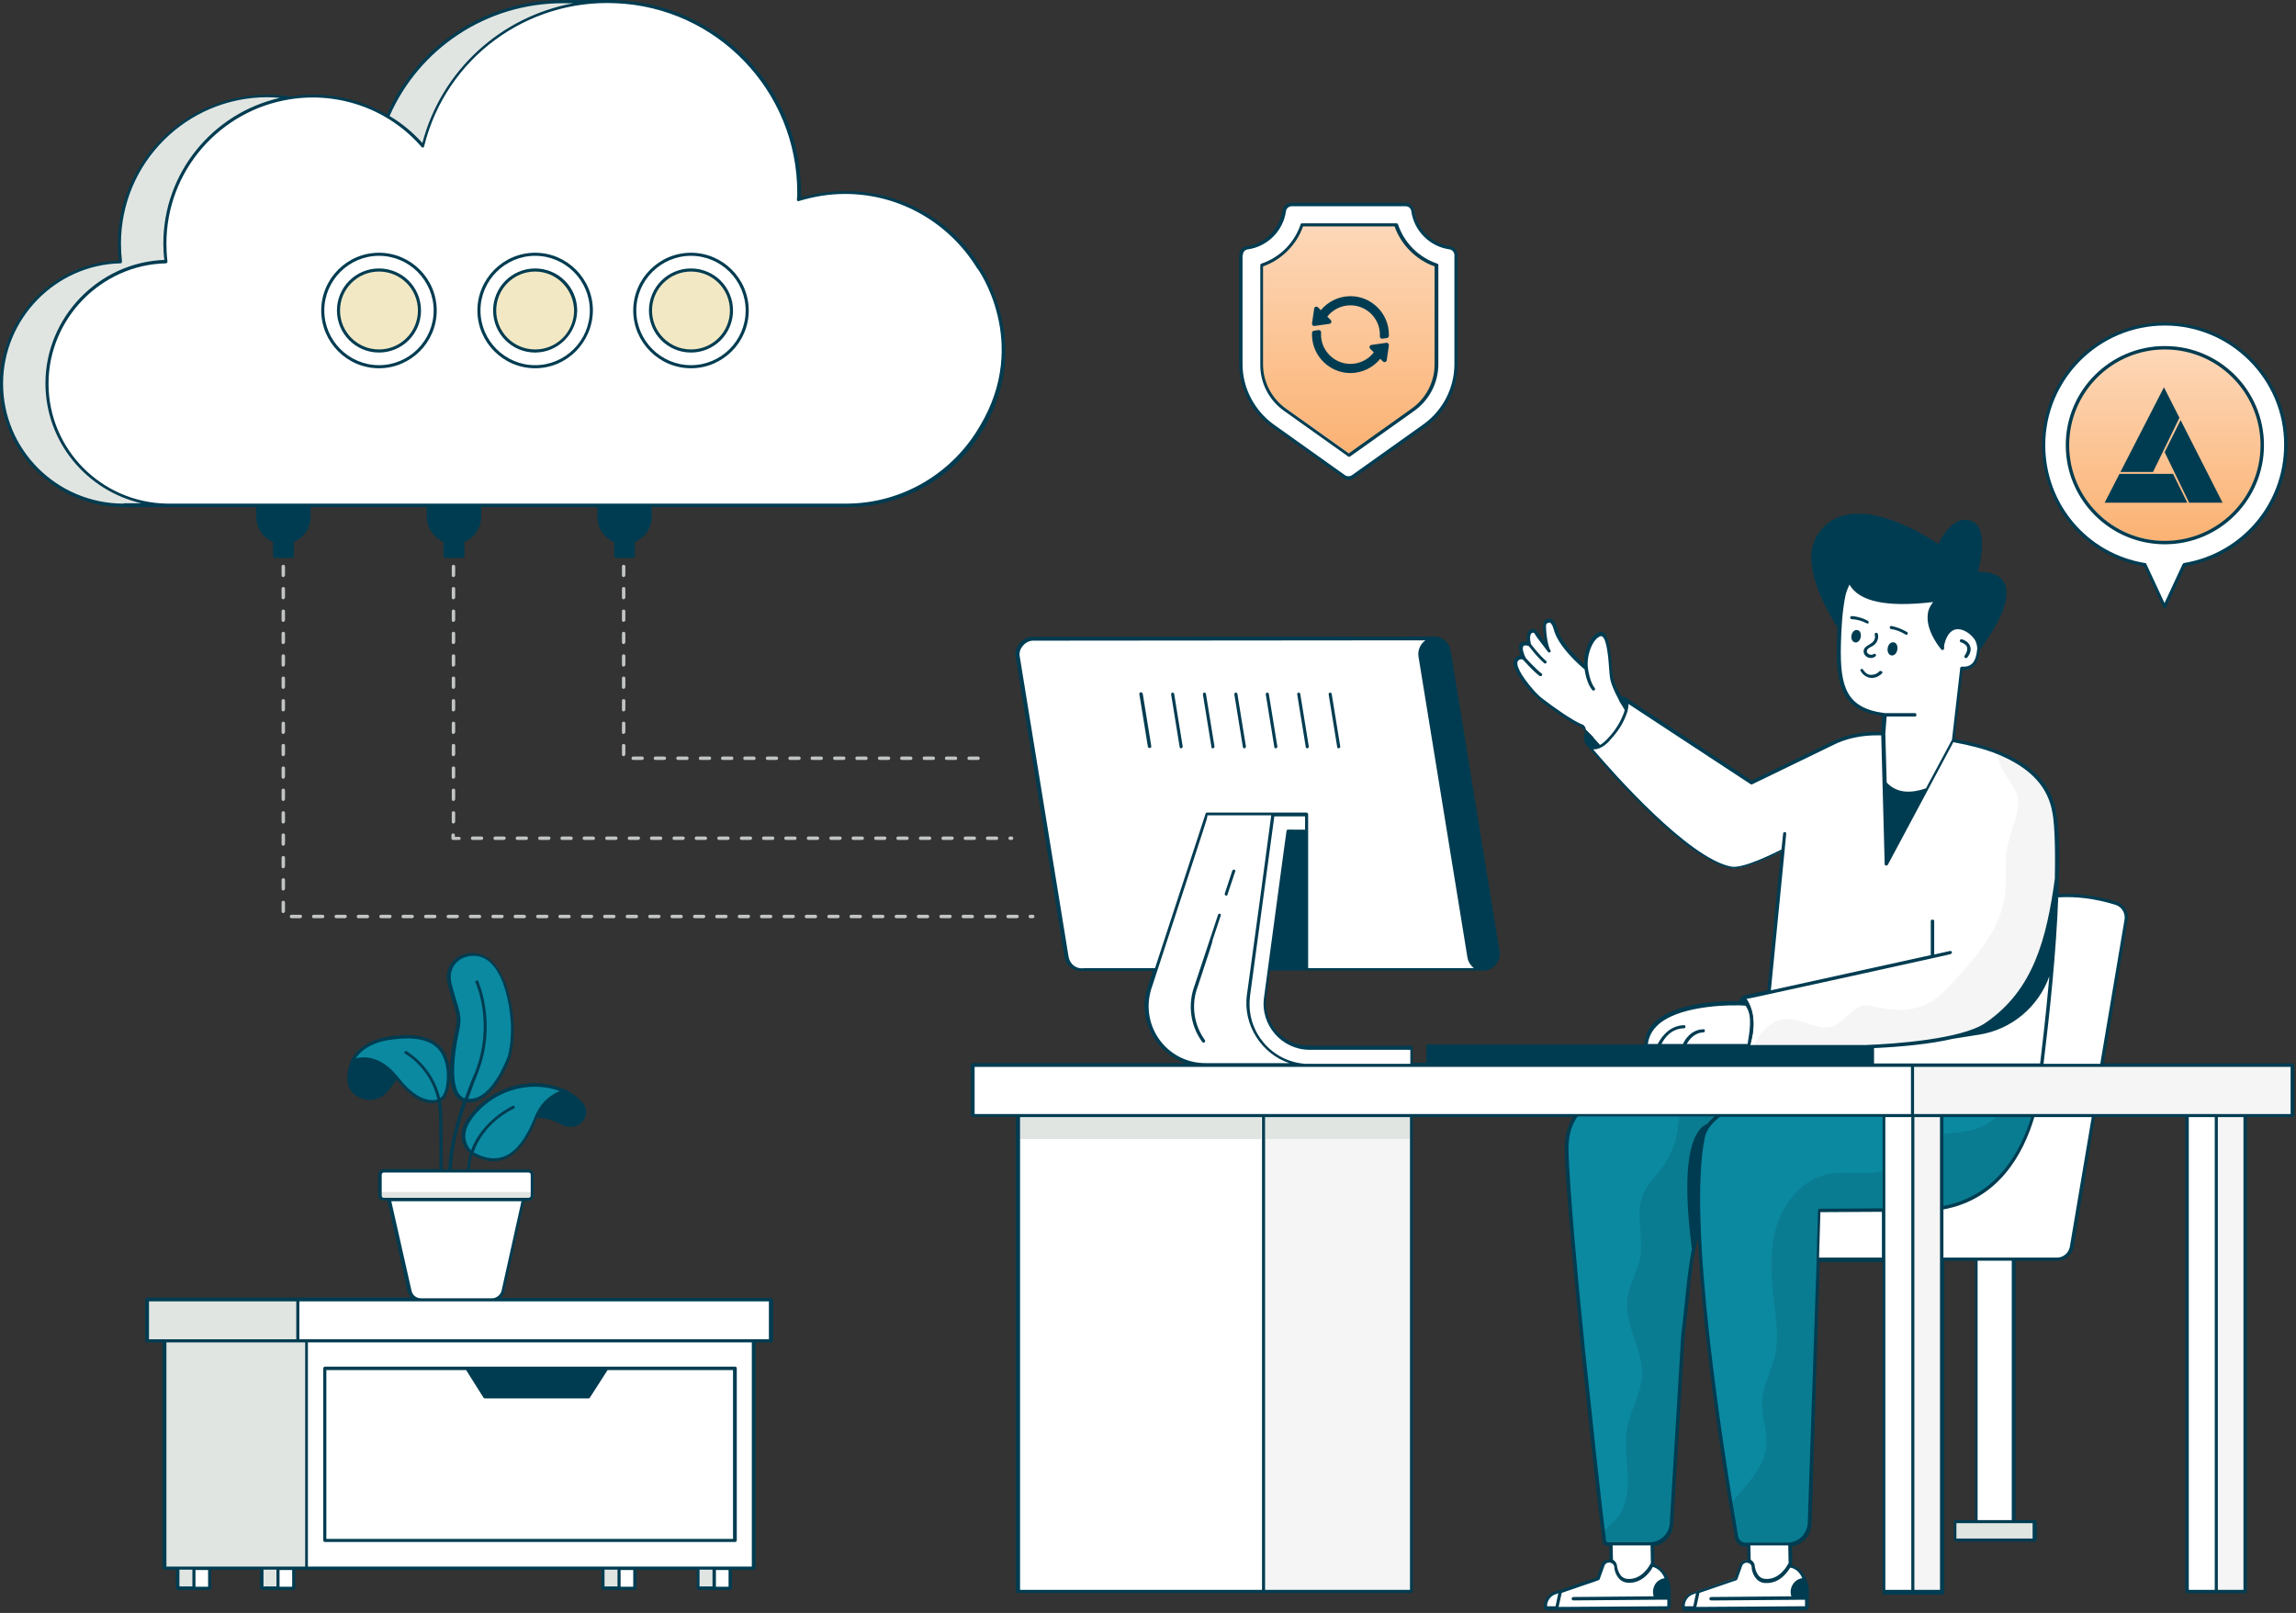 <svg width="504" height="354" viewBox="0 0 504 354" fill="none" xmlns="http://www.w3.org/2000/svg">
<rect x="0" y="0" width="504" height="354" fill="#333333" stroke="none"/>
<path d="M0.3 84.199C0.3 98.977 12.302 110.829 27.155 110.829H144.852V6.185C141.777 4.384 138.476 2.959 134.95 1.909V0.333H124.148C123.923 0.333 123.773 0.333 123.548 0.333C103.819 0.333 87.391 13.836 82.891 32.064C77.04 25.313 68.413 21.037 58.736 21.037C40.733 21.037 26.255 35.59 26.255 53.443C26.255 54.794 26.33 56.069 26.48 57.344C12.002 57.794 0.3 69.722 0.3 84.199Z" fill="#E1E5E2"/>
<path d="M10.277 84.199C10.277 98.977 22.279 110.904 37.132 110.904H185.735C204.638 110.904 220.016 95.676 220.016 76.623C220.016 57.719 204.713 42.266 185.735 42.266C182.059 42.266 178.684 42.866 175.383 43.842C175.458 43.316 175.458 42.791 175.458 42.266C175.458 19.087 156.629 0.333 133.525 0.333C113.796 0.333 97.368 13.836 92.868 32.064C87.016 25.313 78.39 21.037 68.713 21.037C50.71 21.037 36.232 35.59 36.232 53.443C36.232 54.794 36.307 56.144 36.457 57.344C21.979 57.794 10.277 69.722 10.277 84.199Z" fill="white"/>
<path d="M214.69 166.79H212.74C212.515 166.79 212.365 166.64 212.365 166.415C212.365 166.19 212.515 166.04 212.74 166.04H214.69C214.915 166.04 215.065 166.19 215.065 166.415C215.065 166.64 214.915 166.79 214.69 166.79ZM209.814 166.79H207.789C207.564 166.79 207.414 166.64 207.414 166.415C207.414 166.19 207.564 166.04 207.789 166.04H209.739C209.964 166.04 210.114 166.19 210.114 166.415C210.114 166.64 209.964 166.79 209.814 166.79ZM204.863 166.79H202.913C202.688 166.79 202.538 166.64 202.538 166.415C202.538 166.19 202.688 166.04 202.913 166.04H204.863C205.089 166.04 205.239 166.19 205.239 166.415C205.239 166.64 205.089 166.79 204.863 166.79ZM199.913 166.79H197.962C197.737 166.79 197.587 166.64 197.587 166.415C197.587 166.19 197.737 166.04 197.962 166.04H199.913C200.138 166.04 200.288 166.19 200.288 166.415C200.288 166.64 200.138 166.79 199.913 166.79ZM195.037 166.79H193.086C192.861 166.79 192.711 166.64 192.711 166.415C192.711 166.19 192.861 166.04 193.086 166.04H195.037C195.262 166.04 195.412 166.19 195.412 166.415C195.412 166.64 195.187 166.79 195.037 166.79ZM190.086 166.79H188.135C187.91 166.79 187.76 166.64 187.76 166.415C187.76 166.19 187.91 166.04 188.135 166.04H190.086C190.311 166.04 190.461 166.19 190.461 166.415C190.461 166.64 190.311 166.79 190.086 166.79ZM185.21 166.79H183.259C183.034 166.79 182.884 166.64 182.884 166.415C182.884 166.19 183.034 166.04 183.259 166.04H185.21C185.435 166.04 185.585 166.19 185.585 166.415C185.585 166.64 185.36 166.79 185.21 166.79ZM180.259 166.79H178.308C178.083 166.79 177.933 166.64 177.933 166.415C177.933 166.19 178.083 166.04 178.308 166.04H180.259C180.484 166.04 180.634 166.19 180.634 166.415C180.634 166.64 180.484 166.79 180.259 166.79ZM175.383 166.79H173.433C173.208 166.79 173.058 166.64 173.058 166.415C173.058 166.19 173.208 166.04 173.433 166.04H175.383C175.608 166.04 175.758 166.19 175.758 166.415C175.758 166.64 175.533 166.79 175.383 166.79ZM170.432 166.79H168.482C168.257 166.79 168.107 166.64 168.107 166.415C168.107 166.19 168.257 166.04 168.482 166.04H170.432C170.657 166.04 170.807 166.19 170.807 166.415C170.807 166.64 170.657 166.79 170.432 166.79ZM165.556 166.79H163.531C163.306 166.79 163.156 166.64 163.156 166.415C163.156 166.19 163.306 166.04 163.531 166.04H165.481C165.706 166.04 165.856 166.19 165.856 166.415C165.856 166.64 165.706 166.79 165.556 166.79ZM160.605 166.79H158.655C158.43 166.79 158.28 166.64 158.28 166.415C158.28 166.19 158.43 166.04 158.655 166.04H160.605C160.83 166.04 160.98 166.19 160.98 166.415C160.98 166.64 160.83 166.79 160.605 166.79ZM155.729 166.79H153.779C153.554 166.79 153.404 166.64 153.404 166.415C153.404 166.19 153.554 166.04 153.779 166.04H155.729C155.954 166.04 156.104 166.19 156.104 166.415C156.104 166.64 155.879 166.79 155.729 166.79ZM150.778 166.79H148.828C148.603 166.79 148.453 166.64 148.453 166.415C148.453 166.19 148.603 166.04 148.828 166.04H150.778C151.003 166.04 151.153 166.19 151.153 166.415C151.153 166.64 151.003 166.79 150.778 166.79ZM145.827 166.79H143.877C143.652 166.79 143.502 166.64 143.502 166.415C143.502 166.19 143.652 166.04 143.877 166.04H145.827C146.052 166.04 146.202 166.19 146.202 166.415C146.202 166.64 146.052 166.79 145.827 166.79ZM140.951 166.79H139.001C138.776 166.79 138.626 166.64 138.626 166.415C138.626 166.19 138.776 166.04 139.001 166.04H140.951C141.177 166.04 141.327 166.19 141.327 166.415C141.327 166.64 141.101 166.79 140.951 166.79ZM136.901 165.964C136.676 165.964 136.526 165.814 136.526 165.589V163.639C136.526 163.414 136.676 163.264 136.901 163.264C137.126 163.264 137.276 163.414 137.276 163.639V165.589C137.201 165.814 137.051 165.964 136.901 165.964ZM136.901 161.089C136.676 161.089 136.526 160.939 136.526 160.714V158.763C136.526 158.538 136.676 158.388 136.901 158.388C137.126 158.388 137.276 158.538 137.276 158.763V160.714C137.201 160.864 137.051 161.089 136.901 161.089ZM136.901 156.138C136.676 156.138 136.526 155.988 136.526 155.763V153.812C136.526 153.587 136.676 153.437 136.901 153.437C137.126 153.437 137.276 153.587 137.276 153.812V155.763C137.201 155.988 137.051 156.138 136.901 156.138ZM136.901 151.187C136.676 151.187 136.526 151.037 136.526 150.812V148.861C136.526 148.636 136.676 148.486 136.901 148.486C137.126 148.486 137.276 148.636 137.276 148.861V150.812C137.201 151.037 137.051 151.187 136.901 151.187ZM136.901 146.311C136.676 146.311 136.526 146.161 136.526 145.936V143.985C136.526 143.76 136.676 143.61 136.901 143.61C137.126 143.61 137.276 143.76 137.276 143.985V145.936C137.201 146.161 137.051 146.311 136.901 146.311ZM136.901 141.36C136.676 141.36 136.526 141.21 136.526 140.985V139.034C136.526 138.809 136.676 138.659 136.901 138.659C137.126 138.659 137.276 138.809 137.276 139.034V140.985C137.201 141.21 137.051 141.36 136.901 141.36ZM136.901 136.484C136.676 136.484 136.526 136.334 136.526 136.109V134.159C136.526 133.933 136.676 133.783 136.901 133.783C137.126 133.783 137.276 133.933 137.276 134.159V136.109C137.201 136.334 137.051 136.484 136.901 136.484ZM136.901 131.533C136.676 131.533 136.526 131.383 136.526 131.158V129.208C136.526 128.983 136.676 128.833 136.901 128.833C137.126 128.833 137.276 128.983 137.276 129.208V131.158C137.201 131.383 137.051 131.533 136.901 131.533ZM136.901 126.657C136.676 126.657 136.526 126.507 136.526 126.282V124.332C136.526 124.107 136.676 123.957 136.901 123.957C137.126 123.957 137.276 124.107 137.276 124.332V126.282C137.201 126.507 137.051 126.657 136.901 126.657Z" fill="#C2C6C3"/>
<path d="M222.042 184.343H221.742C221.517 184.343 221.367 184.193 221.367 183.968C221.367 183.743 221.517 183.593 221.742 183.593H222.042C222.267 183.593 222.417 183.743 222.417 183.968C222.417 184.193 222.267 184.343 222.042 184.343ZM218.816 184.343H216.791C216.566 184.343 216.416 184.193 216.416 183.968C216.416 183.743 216.566 183.593 216.791 183.593H218.741C218.966 183.593 219.116 183.743 219.116 183.968C219.116 184.193 218.966 184.343 218.816 184.343ZM213.865 184.343H211.915C211.69 184.343 211.54 184.193 211.54 183.968C211.54 183.743 211.69 183.593 211.915 183.593H213.865C214.09 183.593 214.24 183.743 214.24 183.968C214.24 184.193 214.09 184.343 213.865 184.343ZM208.989 184.343H207.039C206.814 184.343 206.664 184.193 206.664 183.968C206.664 183.743 206.814 183.593 207.039 183.593H208.989C209.214 183.593 209.364 183.743 209.364 183.968C209.289 184.193 209.139 184.343 208.989 184.343ZM204.038 184.343H202.088C201.863 184.343 201.713 184.193 201.713 183.968C201.713 183.743 201.863 183.593 202.088 183.593H204.038C204.263 183.593 204.413 183.743 204.413 183.968C204.413 184.193 204.263 184.343 204.038 184.343ZM199.087 184.343H197.137C196.912 184.343 196.762 184.193 196.762 183.968C196.762 183.743 196.912 183.593 197.137 183.593H199.087C199.312 183.593 199.463 183.743 199.463 183.968C199.463 184.193 199.312 184.343 199.087 184.343ZM194.212 184.343H192.261C192.036 184.343 191.886 184.193 191.886 183.968C191.886 183.743 192.036 183.593 192.261 183.593H194.212C194.437 183.593 194.587 183.743 194.587 183.968C194.512 184.193 194.362 184.343 194.212 184.343ZM189.261 184.343H187.31C187.085 184.343 186.935 184.193 186.935 183.968C186.935 183.743 187.085 183.593 187.31 183.593H189.261C189.486 183.593 189.636 183.743 189.636 183.968C189.636 184.193 189.486 184.343 189.261 184.343ZM184.385 184.343H182.434C182.209 184.343 182.059 184.193 182.059 183.968C182.059 183.743 182.209 183.593 182.434 183.593H184.385C184.61 183.593 184.76 183.743 184.76 183.968C184.685 184.193 184.535 184.343 184.385 184.343ZM179.434 184.343H177.483C177.258 184.343 177.108 184.193 177.108 183.968C177.108 183.743 177.258 183.593 177.483 183.593H179.434C179.659 183.593 179.809 183.743 179.809 183.968C179.809 184.193 179.659 184.343 179.434 184.343ZM174.558 184.343H172.532C172.307 184.343 172.157 184.193 172.157 183.968C172.157 183.743 172.307 183.593 172.532 183.593H174.483C174.708 183.593 174.858 183.743 174.858 183.968C174.858 184.193 174.708 184.343 174.558 184.343ZM169.607 184.343H167.657C167.432 184.343 167.281 184.193 167.281 183.968C167.281 183.743 167.432 183.593 167.657 183.593H169.607C169.832 183.593 169.982 183.743 169.982 183.968C169.982 184.193 169.832 184.343 169.607 184.343ZM164.731 184.343H162.781C162.556 184.343 162.406 184.193 162.406 183.968C162.406 183.743 162.556 183.593 162.781 183.593H164.731C164.956 183.593 165.106 183.743 165.106 183.968C165.031 184.193 164.881 184.343 164.731 184.343ZM159.78 184.343H157.83C157.605 184.343 157.455 184.193 157.455 183.968C157.455 183.743 157.605 183.593 157.83 183.593H159.78C160.005 183.593 160.155 183.743 160.155 183.968C160.155 184.193 160.005 184.343 159.78 184.343ZM154.829 184.343H152.879C152.654 184.343 152.504 184.193 152.504 183.968C152.504 183.743 152.654 183.593 152.879 183.593H154.829C155.054 183.593 155.204 183.743 155.204 183.968C155.204 184.193 155.054 184.343 154.829 184.343ZM149.953 184.343H148.003C147.778 184.343 147.628 184.193 147.628 183.968C147.628 183.743 147.778 183.593 148.003 183.593H149.953C150.178 183.593 150.328 183.743 150.328 183.968C150.253 184.193 150.103 184.343 149.953 184.343ZM145.002 184.343H143.052C142.827 184.343 142.677 184.193 142.677 183.968C142.677 183.743 142.827 183.593 143.052 183.593H145.002C145.227 183.593 145.377 183.743 145.377 183.968C145.377 184.193 145.227 184.343 145.002 184.343ZM140.126 184.343H138.176C137.951 184.343 137.801 184.193 137.801 183.968C137.801 183.743 137.951 183.593 138.176 183.593H140.126C140.351 183.593 140.501 183.743 140.501 183.968C140.426 184.193 140.276 184.343 140.126 184.343ZM135.175 184.343H133.225C133 184.343 132.85 184.193 132.85 183.968C132.85 183.743 133 183.593 133.225 183.593H135.175C135.401 183.593 135.551 183.743 135.551 183.968C135.551 184.193 135.401 184.343 135.175 184.343ZM130.3 184.343H128.274C128.049 184.343 127.899 184.193 127.899 183.968C127.899 183.743 128.049 183.593 128.274 183.593H130.225C130.45 183.593 130.6 183.743 130.6 183.968C130.6 184.193 130.45 184.343 130.3 184.343ZM125.349 184.343H123.398C123.173 184.343 123.023 184.193 123.023 183.968C123.023 183.743 123.173 183.593 123.398 183.593H125.349C125.574 183.593 125.724 183.743 125.724 183.968C125.724 184.193 125.574 184.343 125.349 184.343ZM120.473 184.343H118.522C118.297 184.343 118.147 184.193 118.147 183.968C118.147 183.743 118.297 183.593 118.522 183.593H120.473C120.698 183.593 120.848 183.743 120.848 183.968C120.773 184.193 120.623 184.343 120.473 184.343ZM115.522 184.343H113.571C113.346 184.343 113.196 184.193 113.196 183.968C113.196 183.743 113.346 183.593 113.571 183.593H115.522C115.747 183.593 115.897 183.743 115.897 183.968C115.897 184.193 115.747 184.343 115.522 184.343ZM110.646 184.343H108.695C108.47 184.343 108.32 184.193 108.32 183.968C108.32 183.743 108.47 183.593 108.695 183.593H110.646C110.871 183.593 111.021 183.743 111.021 183.968C110.946 184.193 110.796 184.343 110.646 184.343ZM105.695 184.343H103.745C103.52 184.343 103.369 184.193 103.369 183.968C103.369 183.743 103.52 183.593 103.745 183.593H105.695C105.92 183.593 106.07 183.743 106.07 183.968C106.07 184.193 105.845 184.343 105.695 184.343ZM100.744 184.343H99.469C99.244 184.343 99.094 184.193 99.094 183.968V183.293C99.094 183.068 99.244 182.918 99.469 182.918C99.694 182.918 99.844 183.068 99.844 183.293V183.668H100.744C100.969 183.668 101.119 183.818 101.119 184.043C101.119 184.193 100.969 184.343 100.744 184.343ZM99.544 180.742C99.319 180.742 99.169 180.592 99.169 180.367V178.417C99.169 178.192 99.319 178.042 99.544 178.042C99.769 178.042 99.919 178.192 99.919 178.417V180.367C99.844 180.592 99.694 180.742 99.544 180.742ZM99.544 175.791C99.319 175.791 99.169 175.641 99.169 175.416V173.466C99.169 173.241 99.319 173.091 99.544 173.091C99.769 173.091 99.919 173.241 99.919 173.466V175.416C99.844 175.641 99.694 175.791 99.544 175.791ZM99.544 170.915C99.319 170.915 99.169 170.765 99.169 170.54V168.59C99.169 168.365 99.319 168.215 99.544 168.215C99.769 168.215 99.919 168.365 99.919 168.59V170.54C99.844 170.765 99.694 170.915 99.544 170.915ZM99.544 165.964C99.319 165.964 99.169 165.814 99.169 165.589V163.639C99.169 163.414 99.319 163.264 99.544 163.264C99.769 163.264 99.919 163.414 99.919 163.639V165.589C99.844 165.814 99.694 165.964 99.544 165.964ZM99.544 161.089C99.319 161.089 99.169 160.939 99.169 160.714V158.763C99.169 158.538 99.319 158.388 99.544 158.388C99.769 158.388 99.919 158.538 99.919 158.763V160.714C99.844 160.864 99.694 161.089 99.544 161.089ZM99.544 156.138C99.319 156.138 99.169 155.988 99.169 155.763V153.812C99.169 153.587 99.319 153.437 99.544 153.437C99.769 153.437 99.919 153.587 99.919 153.812V155.763C99.844 155.988 99.694 156.138 99.544 156.138ZM99.544 151.187C99.319 151.187 99.169 151.037 99.169 150.812V148.861C99.169 148.636 99.319 148.486 99.544 148.486C99.769 148.486 99.919 148.636 99.919 148.861V150.812C99.844 151.037 99.694 151.187 99.544 151.187ZM99.544 146.311C99.319 146.311 99.169 146.161 99.169 145.936V143.985C99.169 143.76 99.319 143.61 99.544 143.61C99.769 143.61 99.919 143.76 99.919 143.985V145.936C99.844 146.161 99.694 146.311 99.544 146.311ZM99.544 141.36C99.319 141.36 99.169 141.21 99.169 140.985V139.034C99.169 138.809 99.319 138.659 99.544 138.659C99.769 138.659 99.919 138.809 99.919 139.034V140.985C99.844 141.21 99.694 141.36 99.544 141.36ZM99.544 136.484C99.319 136.484 99.169 136.334 99.169 136.109V134.159C99.169 133.933 99.319 133.783 99.544 133.783C99.769 133.783 99.919 133.933 99.919 134.159V136.109C99.844 136.334 99.694 136.484 99.544 136.484ZM99.544 131.533C99.319 131.533 99.169 131.383 99.169 131.158V129.208C99.169 128.983 99.319 128.833 99.544 128.833C99.769 128.833 99.919 128.983 99.919 129.208V131.158C99.844 131.383 99.694 131.533 99.544 131.533ZM99.544 126.657C99.319 126.657 99.169 126.507 99.169 126.282V124.332C99.169 124.107 99.319 123.957 99.544 123.957C99.769 123.957 99.919 124.107 99.919 124.332V126.282C99.844 126.507 99.694 126.657 99.544 126.657Z" fill="#C2C6C3"/>
<path d="M226.693 201.521H226.168C225.942 201.521 225.792 201.371 225.792 201.146C225.792 200.921 225.942 200.771 226.168 200.771H226.693C226.918 200.771 227.068 200.921 227.068 201.146C227.068 201.371 226.918 201.521 226.693 201.521ZM223.242 201.521H221.292C221.067 201.521 220.917 201.371 220.917 201.146C220.917 200.921 221.067 200.771 221.292 200.771H223.242C223.467 200.771 223.617 200.921 223.617 201.146C223.617 201.371 223.467 201.521 223.242 201.521ZM218.366 201.521H216.416C216.191 201.521 216.041 201.371 216.041 201.146C216.041 200.921 216.191 200.771 216.416 200.771H218.366C218.591 200.771 218.741 200.921 218.741 201.146C218.666 201.371 218.516 201.521 218.366 201.521ZM213.415 201.521H211.465C211.24 201.521 211.09 201.371 211.09 201.146C211.09 200.921 211.24 200.771 211.465 200.771H213.415C213.64 200.771 213.79 200.921 213.79 201.146C213.79 201.371 213.64 201.521 213.415 201.521ZM208.539 201.521H206.589C206.364 201.521 206.214 201.371 206.214 201.146C206.214 200.921 206.364 200.771 206.589 200.771H208.539C208.764 200.771 208.914 200.921 208.914 201.146C208.839 201.371 208.689 201.521 208.539 201.521ZM203.588 201.521H201.638C201.413 201.521 201.263 201.371 201.263 201.146C201.263 200.921 201.413 200.771 201.638 200.771H203.588C203.813 200.771 203.963 200.921 203.963 201.146C203.963 201.371 203.813 201.521 203.588 201.521ZM198.712 201.521H196.762C196.537 201.521 196.387 201.371 196.387 201.146C196.387 200.921 196.537 200.771 196.762 200.771H198.712C198.937 200.771 199.087 200.921 199.087 201.146C199.012 201.371 198.862 201.521 198.712 201.521ZM193.761 201.521H191.811C191.586 201.521 191.436 201.371 191.436 201.146C191.436 200.921 191.586 200.771 191.811 200.771H193.761C193.986 200.771 194.136 200.921 194.136 201.146C194.136 201.371 193.986 201.521 193.761 201.521ZM188.811 201.521H186.86C186.635 201.521 186.485 201.371 186.485 201.146C186.485 200.921 186.635 200.771 186.86 200.771H188.811C189.036 200.771 189.186 200.921 189.186 201.146C189.186 201.371 189.036 201.521 188.811 201.521ZM183.935 201.521H181.984C181.759 201.521 181.609 201.371 181.609 201.146C181.609 200.921 181.759 200.771 181.984 200.771H183.935C184.16 200.771 184.31 200.921 184.31 201.146C184.31 201.371 184.085 201.521 183.935 201.521ZM178.984 201.521H177.033C176.808 201.521 176.658 201.371 176.658 201.146C176.658 200.921 176.808 200.771 177.033 200.771H178.984C179.209 200.771 179.359 200.921 179.359 201.146C179.359 201.371 179.209 201.521 178.984 201.521ZM174.108 201.521H172.157C171.932 201.521 171.782 201.371 171.782 201.146C171.782 200.921 171.932 200.771 172.157 200.771H174.108C174.333 200.771 174.483 200.921 174.483 201.146C174.408 201.371 174.258 201.521 174.108 201.521ZM169.157 201.521H167.206C166.981 201.521 166.831 201.371 166.831 201.146C166.831 200.921 166.981 200.771 167.206 200.771H169.157C169.382 200.771 169.532 200.921 169.532 201.146C169.532 201.371 169.382 201.521 169.157 201.521ZM164.281 201.521H162.331C162.105 201.521 161.955 201.371 161.955 201.146C161.955 200.921 162.105 200.771 162.331 200.771H164.281C164.506 200.771 164.656 200.921 164.656 201.146C164.581 201.371 164.431 201.521 164.281 201.521ZM159.33 201.521H157.38C157.155 201.521 157.005 201.371 157.005 201.146C157.005 200.921 157.155 200.771 157.38 200.771H159.33C159.555 200.771 159.705 200.921 159.705 201.146C159.705 201.371 159.555 201.521 159.33 201.521ZM154.454 201.521H152.504C152.279 201.521 152.129 201.371 152.129 201.146C152.129 200.921 152.279 200.771 152.504 200.771H154.454C154.679 200.771 154.829 200.921 154.829 201.146C154.754 201.371 154.604 201.521 154.454 201.521ZM149.503 201.521H147.553C147.328 201.521 147.178 201.371 147.178 201.146C147.178 200.921 147.328 200.771 147.553 200.771H149.503C149.728 200.771 149.878 200.921 149.878 201.146C149.878 201.371 149.728 201.521 149.503 201.521ZM144.627 201.521H142.677C142.452 201.521 142.302 201.371 142.302 201.146C142.302 200.921 142.452 200.771 142.677 200.771H144.627C144.852 200.771 145.002 200.921 145.002 201.146C144.927 201.371 144.777 201.521 144.627 201.521ZM139.676 201.521H137.726C137.501 201.521 137.351 201.371 137.351 201.146C137.351 200.921 137.501 200.771 137.726 200.771H139.676C139.901 200.771 140.051 200.921 140.051 201.146C140.051 201.371 139.901 201.521 139.676 201.521ZM134.725 201.521H132.775C132.55 201.521 132.4 201.371 132.4 201.146C132.4 200.921 132.55 200.771 132.775 200.771H134.725C134.95 200.771 135.1 200.921 135.1 201.146C135.1 201.371 134.95 201.521 134.725 201.521ZM129.849 201.521H127.899C127.674 201.521 127.524 201.371 127.524 201.146C127.524 200.921 127.674 200.771 127.899 200.771H129.849C130.074 200.771 130.225 200.921 130.225 201.146C130.149 201.371 129.999 201.521 129.849 201.521ZM124.898 201.521H122.948C122.723 201.521 122.573 201.371 122.573 201.146C122.573 200.921 122.723 200.771 122.948 200.771H124.898C125.124 200.771 125.274 200.921 125.274 201.146C125.274 201.371 125.124 201.521 124.898 201.521ZM120.023 201.521H118.072C117.847 201.521 117.697 201.371 117.697 201.146C117.697 200.921 117.847 200.771 118.072 200.771H120.023C120.248 200.771 120.398 200.921 120.398 201.146C120.323 201.371 120.173 201.521 120.023 201.521ZM115.072 201.521H113.121C112.896 201.521 112.746 201.371 112.746 201.146C112.746 200.921 112.896 200.771 113.121 200.771H115.072C115.297 200.771 115.447 200.921 115.447 201.146C115.447 201.371 115.297 201.521 115.072 201.521ZM110.196 201.521H108.245C108.02 201.521 107.87 201.371 107.87 201.146C107.87 200.921 108.02 200.771 108.245 200.771H110.196C110.421 200.771 110.571 200.921 110.571 201.146C110.496 201.371 110.346 201.521 110.196 201.521ZM105.245 201.521H103.294C103.069 201.521 102.919 201.371 102.919 201.146C102.919 200.921 103.069 200.771 103.294 200.771H105.245C105.47 200.771 105.62 200.921 105.62 201.146C105.62 201.371 105.47 201.521 105.245 201.521ZM100.369 201.521H98.418C98.194 201.521 98.043 201.371 98.043 201.146C98.043 200.921 98.194 200.771 98.418 200.771H100.369C100.594 200.771 100.744 200.921 100.744 201.146C100.669 201.371 100.519 201.521 100.369 201.521ZM95.418 201.521H93.468C93.243 201.521 93.093 201.371 93.093 201.146C93.093 200.921 93.243 200.771 93.468 200.771H95.418C95.643 200.771 95.793 200.921 95.793 201.146C95.793 201.371 95.643 201.521 95.418 201.521ZM90.467 201.521H88.517C88.292 201.521 88.142 201.371 88.142 201.146C88.142 200.921 88.292 200.771 88.517 200.771H90.467C90.692 200.771 90.842 200.921 90.842 201.146C90.842 201.371 90.692 201.521 90.467 201.521ZM85.591 201.521H83.641C83.416 201.521 83.266 201.371 83.266 201.146C83.266 200.921 83.416 200.771 83.641 200.771H85.591C85.816 200.771 85.966 200.921 85.966 201.146C85.891 201.371 85.741 201.521 85.591 201.521ZM80.64 201.521H78.69C78.465 201.521 78.315 201.371 78.315 201.146C78.315 200.921 78.465 200.771 78.69 200.771H80.64C80.865 200.771 81.015 200.921 81.015 201.146C81.015 201.371 80.865 201.521 80.64 201.521ZM75.764 201.521H73.814C73.589 201.521 73.439 201.371 73.439 201.146C73.439 200.921 73.589 200.771 73.814 200.771H75.764C75.989 200.771 76.139 200.921 76.139 201.146C76.064 201.371 75.914 201.521 75.764 201.521ZM70.813 201.521H68.863C68.638 201.521 68.488 201.371 68.488 201.146C68.488 200.921 68.638 200.771 68.863 200.771H70.813C71.038 200.771 71.188 200.921 71.188 201.146C71.188 201.371 71.038 201.521 70.813 201.521ZM65.937 201.521H63.987C63.762 201.521 63.612 201.371 63.612 201.146C63.612 200.921 63.762 200.771 63.987 200.771H65.937C66.162 200.771 66.312 200.921 66.312 201.146C66.237 201.371 66.087 201.521 65.937 201.521ZM62.187 200.396C61.962 200.396 61.812 200.246 61.812 200.021V198.071C61.812 197.845 61.962 197.695 62.187 197.695C62.412 197.695 62.562 197.845 62.562 198.071V200.021C62.487 200.246 62.337 200.396 62.187 200.396ZM62.187 195.445C61.962 195.445 61.812 195.295 61.812 195.07V193.12C61.812 192.895 61.962 192.745 62.187 192.745C62.412 192.745 62.562 192.895 62.562 193.12V195.07C62.487 195.295 62.337 195.445 62.187 195.445ZM62.187 190.569C61.962 190.569 61.812 190.419 61.812 190.194V188.244C61.812 188.019 61.962 187.869 62.187 187.869C62.412 187.869 62.562 188.019 62.562 188.244V190.194C62.487 190.419 62.337 190.569 62.187 190.569ZM62.187 185.618C61.962 185.618 61.812 185.468 61.812 185.243V183.293C61.812 183.068 61.962 182.918 62.187 182.918C62.412 182.918 62.562 183.068 62.562 183.293V185.243C62.487 185.468 62.337 185.618 62.187 185.618ZM62.187 180.742C61.962 180.742 61.812 180.592 61.812 180.367V178.417C61.812 178.192 61.962 178.042 62.187 178.042C62.412 178.042 62.562 178.192 62.562 178.417V180.367C62.487 180.592 62.337 180.742 62.187 180.742ZM62.187 175.791C61.962 175.791 61.812 175.641 61.812 175.416V173.466C61.812 173.241 61.962 173.091 62.187 173.091C62.412 173.091 62.562 173.241 62.562 173.466V175.416C62.487 175.641 62.337 175.791 62.187 175.791ZM62.187 170.915C61.962 170.915 61.812 170.765 61.812 170.54V168.59C61.812 168.365 61.962 168.215 62.187 168.215C62.412 168.215 62.562 168.365 62.562 168.59V170.54C62.487 170.765 62.337 170.915 62.187 170.915ZM62.187 165.964C61.962 165.964 61.812 165.814 61.812 165.589V163.639C61.812 163.414 61.962 163.264 62.187 163.264C62.412 163.264 62.562 163.414 62.562 163.639V165.589C62.487 165.814 62.337 165.964 62.187 165.964ZM62.187 161.089C61.962 161.089 61.812 160.939 61.812 160.714V158.763C61.812 158.538 61.962 158.388 62.187 158.388C62.412 158.388 62.562 158.538 62.562 158.763V160.714C62.487 160.864 62.337 161.089 62.187 161.089ZM62.187 156.138C61.962 156.138 61.812 155.988 61.812 155.763V153.812C61.812 153.587 61.962 153.437 62.187 153.437C62.412 153.437 62.562 153.587 62.562 153.812V155.763C62.487 155.988 62.337 156.138 62.187 156.138ZM62.187 151.187C61.962 151.187 61.812 151.037 61.812 150.812V148.861C61.812 148.636 61.962 148.486 62.187 148.486C62.412 148.486 62.562 148.636 62.562 148.861V150.812C62.487 151.037 62.337 151.187 62.187 151.187ZM62.187 146.311C61.962 146.311 61.812 146.161 61.812 145.936V143.985C61.812 143.76 61.962 143.61 62.187 143.61C62.412 143.61 62.562 143.76 62.562 143.985V145.936C62.487 146.161 62.337 146.311 62.187 146.311ZM62.187 141.36C61.962 141.36 61.812 141.21 61.812 140.985V139.034C61.812 138.809 61.962 138.659 62.187 138.659C62.412 138.659 62.562 138.809 62.562 139.034V140.985C62.487 141.21 62.337 141.36 62.187 141.36ZM62.187 136.484C61.962 136.484 61.812 136.334 61.812 136.109V134.159C61.812 133.933 61.962 133.783 62.187 133.783C62.412 133.783 62.562 133.933 62.562 134.159V136.109C62.487 136.334 62.337 136.484 62.187 136.484ZM62.187 131.533C61.962 131.533 61.812 131.383 61.812 131.158V129.208C61.812 128.983 61.962 128.833 62.187 128.833C62.412 128.833 62.562 128.983 62.562 129.208V131.158C62.487 131.383 62.337 131.533 62.187 131.533ZM62.187 126.657C61.962 126.657 61.812 126.507 61.812 126.282V124.332C61.812 124.107 61.962 123.957 62.187 123.957C62.412 123.957 62.562 124.107 62.562 124.332V126.282C62.487 126.507 62.337 126.657 62.187 126.657Z" fill="#C2C6C3"/>
<path d="M151.679 80.448C144.852 80.448 139.376 74.897 139.376 68.146C139.376 61.32 144.927 55.844 151.679 55.844C158.505 55.844 163.981 61.395 163.981 68.146C163.981 74.897 158.505 80.448 151.679 80.448Z" fill="white"/>
<path d="M151.679 80.823C144.702 80.823 139.001 75.122 139.001 68.146C139.001 61.17 144.702 55.469 151.679 55.469C158.655 55.469 164.356 61.17 164.356 68.146C164.356 75.122 158.655 80.823 151.679 80.823ZM151.679 56.144C145.077 56.144 139.676 61.545 139.676 68.146C139.676 74.747 145.077 80.148 151.679 80.148C158.28 80.148 163.681 74.747 163.681 68.146C163.681 61.545 158.28 56.144 151.679 56.144Z" fill="#003C51"/>
<path d="M160.53 68.146C160.53 73.022 156.554 76.998 151.678 76.998C146.803 76.998 142.827 73.022 142.827 68.146C142.827 63.27 146.803 59.294 151.678 59.294C156.629 59.219 160.53 63.195 160.53 68.146Z" fill="#F2E8C4"/>
<path d="M151.678 77.373C146.578 77.373 142.452 73.247 142.452 68.146C142.452 63.045 146.578 58.919 151.678 58.919C156.779 58.919 160.905 63.045 160.905 68.146C160.905 73.247 156.779 77.373 151.678 77.373ZM151.678 59.594C146.953 59.594 143.127 63.42 143.127 68.146C143.127 72.872 146.953 76.698 151.678 76.698C156.404 76.698 160.23 72.872 160.23 68.146C160.23 63.42 156.404 59.594 151.678 59.594Z" fill="#003C51"/>
<path d="M117.472 80.448C110.646 80.448 105.17 74.897 105.17 68.146C105.17 61.32 110.721 55.844 117.472 55.844C124.298 55.844 129.774 61.395 129.774 68.146C129.774 74.897 124.223 80.448 117.472 80.448Z" fill="white"/>
<path d="M117.472 80.823C110.496 80.823 104.795 75.122 104.795 68.146C104.795 61.17 110.496 55.469 117.472 55.469C124.448 55.469 130.149 61.17 130.149 68.146C130.074 75.122 124.448 80.823 117.472 80.823ZM117.472 56.144C110.871 56.144 105.47 61.545 105.47 68.146C105.47 74.747 110.871 80.148 117.472 80.148C124.073 80.148 129.474 74.747 129.474 68.146C129.474 61.545 124.073 56.144 117.472 56.144Z" fill="#003C51"/>
<path d="M126.324 68.146C126.324 73.022 122.348 76.998 117.472 76.998C112.596 76.998 108.62 73.022 108.62 68.146C108.62 63.27 112.596 59.294 117.472 59.294C122.348 59.219 126.324 63.195 126.324 68.146Z" fill="#F2E8C4"/>
<path d="M117.472 77.373C112.371 77.373 108.245 73.247 108.245 68.146C108.245 63.045 112.371 58.919 117.472 58.919C122.573 58.919 126.699 63.045 126.699 68.146C126.624 73.247 122.498 77.373 117.472 77.373ZM117.472 59.594C112.746 59.594 108.921 63.42 108.921 68.146C108.921 72.872 112.746 76.698 117.472 76.698C122.198 76.698 126.024 72.872 126.024 68.146C125.949 63.42 122.123 59.594 117.472 59.594Z" fill="#003C51"/>
<path d="M83.191 80.448C76.364 80.448 70.888 74.897 70.888 68.146C70.888 61.32 76.439 55.844 83.191 55.844C90.017 55.844 95.493 61.395 95.493 68.146C95.493 74.897 90.017 80.448 83.191 80.448Z" fill="white"/>
<path d="M83.191 80.823C76.214 80.823 70.513 75.122 70.513 68.146C70.513 61.17 76.214 55.469 83.191 55.469C90.167 55.469 95.868 61.17 95.868 68.146C95.868 75.122 90.167 80.823 83.191 80.823ZM83.191 56.144C76.589 56.144 71.188 61.545 71.188 68.146C71.188 74.747 76.589 80.148 83.191 80.148C89.792 80.148 95.193 74.747 95.193 68.146C95.193 61.545 89.792 56.144 83.191 56.144Z" fill="#003C51"/>
<path d="M92.042 68.146C92.042 73.022 88.067 76.998 83.191 76.998C78.315 76.998 74.339 73.022 74.339 68.146C74.339 63.27 78.315 59.294 83.191 59.294C88.067 59.219 92.042 63.195 92.042 68.146Z" fill="#F2E8C4"/>
<path d="M83.191 77.373C78.09 77.373 73.964 73.247 73.964 68.146C73.964 63.045 78.09 58.919 83.191 58.919C88.292 58.919 92.417 63.045 92.417 68.146C92.417 73.247 88.292 77.373 83.191 77.373ZM83.191 59.594C78.465 59.594 74.639 63.42 74.639 68.146C74.639 72.872 78.465 76.698 83.191 76.698C87.916 76.698 91.742 72.872 91.742 68.146C91.742 63.42 87.916 59.594 83.191 59.594Z" fill="#003C51"/>
<path d="M202.538 93.126C193.236 93.126 185.585 85.549 185.585 76.173C185.585 71.672 187.385 67.396 190.536 64.17C193.761 60.945 197.962 59.219 202.538 59.219" fill="white"/>
<path d="M215.44 58.919C209.439 48.792 198.337 41.966 185.735 41.966C182.359 41.966 179.134 42.416 175.833 43.392C175.833 43.016 175.833 42.641 175.833 42.266C175.833 19.462 157.68 0.783 135.025 0.033C134.95 -0.042 134.5 0.033 123.548 0.033C106.52 0.033 91.517 10.085 84.916 25.163C78.315 21.337 70.738 20.062 63.687 21.187C62.037 20.962 60.386 20.812 58.736 20.812C40.658 20.812 25.88 35.515 25.88 53.593C25.88 54.794 25.955 55.994 26.105 57.194C11.702 57.719 0 69.796 0 84.274C0 99.127 12.227 111.279 27.155 111.279C30.156 111.279 16.353 111.279 56.261 111.279V113.455C56.261 116.005 57.836 118.106 59.936 118.931V122.081C59.936 122.306 60.086 122.456 60.311 122.456H64.137C64.362 122.456 64.512 122.306 64.512 122.081V118.931C66.688 118.031 68.188 115.855 68.188 113.455V111.279H93.693V113.455C93.693 116.005 95.343 118.106 97.368 118.931V122.081C97.368 122.306 97.518 122.456 97.743 122.456H101.569C101.794 122.456 101.944 122.306 101.944 122.081V118.931C104.12 118.031 105.62 115.855 105.62 113.455V111.279H131.125V113.455C131.125 115.03 131.725 116.53 132.85 117.655C133.375 118.181 134.05 118.631 134.8 118.931V122.081C134.8 122.306 134.95 122.456 135.175 122.456H139.001C139.226 122.456 139.376 122.306 139.376 122.081V118.931C141.552 118.031 143.052 115.855 143.052 113.455V111.279H186.035C199.012 111.279 210.339 104.078 216.266 93.501C226.618 75.122 215.44 58.919 215.44 58.919ZM123.548 0.708C123.773 0.708 122.798 0.708 125.874 0.708C109.971 3.634 96.918 15.411 92.717 31.389C90.617 29.064 88.217 27.038 85.516 25.463C92.042 10.61 106.82 0.708 123.548 0.708ZM27.155 110.529C12.527 110.529 0.675 98.752 0.675 84.199C0.675 69.947 12.227 58.094 26.48 57.794C26.555 57.794 26.705 57.719 26.705 57.644C26.78 57.569 26.78 57.494 26.78 57.344C26.63 56.069 26.555 54.794 26.555 53.443C26.555 35.74 40.958 21.337 58.736 21.337C59.636 21.337 60.536 21.412 61.437 21.487C46.809 24.788 35.857 37.84 35.857 53.443C35.857 54.719 35.932 55.919 36.082 57.044C21.679 57.569 9.977 69.646 9.977 84.124C9.977 96.951 18.979 107.679 31.056 110.454H27.155V110.529ZM215.14 93.426C209.289 103.628 198.262 110.529 185.735 110.529C28.655 110.529 36.982 110.529 36.682 110.529C22.279 110.304 10.652 98.602 10.652 84.199C10.652 69.947 22.204 58.094 36.457 57.794C36.532 57.794 36.607 57.719 36.682 57.644C36.757 57.569 36.757 57.494 36.757 57.344C36.607 56.144 36.532 54.794 36.532 53.443C36.532 37.465 48.309 24.188 63.687 21.787C74.714 20.062 85.591 24.188 92.567 32.289C92.642 32.364 92.792 32.439 92.867 32.364C93.017 32.364 93.093 32.214 93.093 32.139C97.893 12.636 115.747 -0.192 135.175 0.708C157.305 1.609 175.008 19.912 175.008 42.266C175.008 42.791 175.008 43.316 174.933 43.767C174.933 43.917 174.933 43.992 175.008 44.067C175.083 44.142 175.233 44.142 175.308 44.142C178.759 43.091 182.059 42.566 185.51 42.566C197.737 42.566 208.464 49.093 214.465 58.844C214.69 58.919 226.092 75.122 215.14 93.426Z" fill="#003C51"/>
<path d="M441.908 275.71H433.731V337.447H441.908V275.71Z" fill="white"/>
<path d="M382.722 265.058L428.63 207.072C428.63 207.072 441.833 191.244 464.562 198.221C466.062 198.671 467.038 200.246 466.737 201.821L454.735 273.685C454.51 275.26 453.16 276.385 451.585 276.385H382.797V265.058H382.722Z" fill="white"/>
<path d="M446.559 333.996H429.155V338.047H446.559V333.996Z" fill="#E1E5E2"/>
<path d="M343.939 253.131C344.539 269.934 350.165 321.844 351.966 336.096C352.116 336.997 352.191 337.747 352.266 338.272C352.341 338.647 352.566 338.872 352.941 338.872H362.093C364.568 338.872 366.594 336.997 366.894 334.596L369.444 292.813C370.644 284.112 370.719 274.51 373.87 266.258L385.572 241.804C385.572 241.804 383.622 241.504 380.546 241.054C378.446 240.829 375.895 240.528 373.12 240.228C367.494 239.703 360.892 239.478 355.792 240.153C344.464 241.804 343.789 248.78 343.939 253.131Z" fill="#0B89A1"/>
<path opacity="0.1" d="M351.966 336.171C352.116 337.072 352.191 337.822 352.266 338.347C352.341 338.722 352.566 338.947 352.941 338.947H362.093C364.568 338.947 366.594 337.072 366.894 334.671L369.444 292.888C370.644 284.187 370.719 274.585 373.87 266.333L385.572 241.879C385.572 241.879 383.622 241.579 380.546 241.129C378.446 240.904 375.895 240.604 373.12 240.303C372.145 240.979 371.244 241.804 370.419 242.629C369.744 243.304 369.144 244.054 368.769 244.954C368.394 245.855 368.394 246.83 368.244 247.805C367.869 250.88 366.669 253.806 364.793 256.356C363.443 258.232 361.643 259.807 360.742 261.983C358.792 266.333 360.893 271.434 359.992 276.16C359.392 279.236 357.592 281.936 357.217 285.012C356.467 290.713 360.667 296.114 360.442 301.815C360.217 305.941 357.817 309.541 357.142 313.592C356.542 316.818 357.142 320.193 357.292 323.419C357.442 326.72 357.142 330.245 355.191 332.871C354.216 334.071 353.016 335.046 351.966 336.171Z" fill="black"/>
<path d="M379.946 330.02C380.471 333.246 380.921 335.721 381.146 337.222C381.296 338.197 382.196 338.947 383.172 338.947H392.323C394.874 338.947 397.049 336.922 397.199 334.371L399.3 265.733L421.504 265.583C446.859 265.433 447.984 235.728 447.984 235.728L442.958 235.953L402.9 237.978C402.9 237.978 375.97 239.853 373.87 249.53C370.269 266.483 376.795 310.967 379.946 330.02Z" fill="#0B89A1"/>
<path opacity="0.1" d="M379.946 330.02C380.471 333.246 380.921 335.721 381.146 337.222C381.296 338.197 382.197 338.947 383.172 338.947H392.323C394.874 338.947 397.049 336.922 397.199 334.371L399.3 265.733L421.504 265.583C446.859 265.433 447.984 235.728 447.984 235.728L442.958 235.953C443.033 238.053 442.058 240.153 441.008 241.954C439.282 244.729 436.657 246.905 433.581 247.805C429.23 249.08 423.979 248.255 420.529 251.105C418.953 252.381 417.903 254.331 416.253 255.606C412.202 258.757 406.276 256.657 401.25 257.707C395.774 258.832 391.648 263.708 389.998 269.034C388.348 274.36 388.723 280.136 389.398 285.612C389.848 289.588 390.523 293.638 389.623 297.539C388.873 300.915 386.922 304.065 386.772 307.591C386.622 310.742 387.973 313.892 387.748 317.043C387.373 322.144 383.247 325.97 379.946 330.02Z" fill="black"/>
<path d="M386.697 235.653C398.025 237.603 407.326 238.728 414.903 239.253C442.283 241.129 447.909 235.653 447.909 235.653C447.909 235.653 448.059 234.527 448.284 232.577C448.509 230.552 448.884 227.701 449.259 224.325C449.709 219.975 450.234 214.724 450.684 209.248C451.059 204.522 451.36 199.646 451.585 195.07C451.885 187.869 451.735 181.417 450.909 177.592C450.234 174.291 448.509 171.666 446.034 169.49C444.008 167.765 441.533 166.34 438.757 165.214C431.256 162.214 421.429 161.314 412.802 161.014C406.351 160.864 401.925 162.964 398.85 165.514C396.674 167.315 394.949 169.64 393.824 172.191C392.924 174.141 392.098 180.217 391.873 182.393L388.348 218.849L387.673 225.526L386.772 234.377L386.697 235.653Z" fill="white"/>
<path d="M451.66 192.895C449.334 210.598 444.683 219.149 436.207 224.851C426.005 231.752 383.997 229.726 383.997 229.726C385.347 225.751 385.272 221.775 383.097 218.999L428.18 209.098" fill="white"/>
<path d="M392.849 338.947L392.999 346.973L384.072 347.949L383.847 338.947H392.849Z" fill="white"/>
<path d="M384.822 343.898C384.822 343.073 384.147 342.473 383.397 342.473C382.797 342.473 382.272 342.848 382.047 343.448L380.997 346.373L371.545 349.599C370.27 350.049 369.444 351.249 369.444 352.6C369.444 352.825 369.594 352.975 369.82 352.975L396.149 352.825C396.374 352.825 396.525 352.675 396.525 352.45V348.849C396.525 348.849 396.375 344.348 392.699 343.523C392.699 343.523 390.898 347.274 387.298 346.974C385.122 346.673 384.822 343.898 384.822 343.898Z" fill="white"/>
<path d="M362.618 338.947L362.843 346.973L353.841 347.949L353.616 338.947H362.618Z" fill="white"/>
<path d="M354.592 343.898C354.592 343.073 353.916 342.473 353.166 342.473C352.566 342.473 352.041 342.848 351.816 343.448L350.766 346.373L341.314 349.599C340.039 350.049 339.214 351.249 339.214 352.6C339.214 352.825 339.364 352.975 339.589 352.975L365.919 352.825C366.144 352.825 366.294 352.675 366.294 352.45V348.849C366.294 348.849 366.144 344.348 362.468 343.523C362.468 343.523 360.668 347.274 357.067 346.974C354.892 346.673 354.592 343.898 354.592 343.898Z" fill="white"/>
<path d="M402.225 163.339L384.747 171.816L357.067 153.662L348.515 163.414C348.515 163.414 368.994 188.319 380.021 190.494C383.022 191.094 391.498 186.668 391.498 186.668" fill="white"/>
<path d="M336.513 151.787C337.188 152.537 337.863 153.137 338.613 153.737C340.639 155.237 345.065 158.538 347.315 159.363C347.69 159.738 348.065 160.113 348.44 160.488C348.59 160.638 348.74 160.789 348.89 160.939C349.79 161.839 350.616 162.739 351.291 163.639C351.366 163.639 351.366 163.639 351.366 163.564C352.491 162.964 353.241 161.989 353.241 161.989C355.042 160.113 356.167 158.163 356.917 155.988C356.917 155.988 356.992 155.838 356.992 155.688C356.992 155.613 357.067 155.538 357.067 155.387C356.767 154.937 356.392 154.337 355.942 153.662C355.867 153.512 355.717 153.287 355.642 153.137C354.666 151.487 353.766 149.611 353.616 148.261C353.316 145.261 353.166 138.509 351.141 139.034C349.19 139.56 347.615 143.61 348.065 146.611C348.065 146.611 342.289 141.96 341.239 137.759C341.239 137.759 340.639 135.209 339.138 136.484C338.688 136.859 339.139 141.51 339.964 142.71C339.439 142.11 337.413 139.56 337.038 138.809C336.588 137.909 334.713 138.209 335.538 141.36C335.388 141.285 334.413 140.76 333.813 141.36C333.137 142.11 334.188 144.21 334.263 144.36C334.188 144.285 333.512 143.76 332.687 144.51C331.787 146.011 334.788 149.836 336.513 151.787Z" fill="white"/>
<path d="M348.365 146.761C348.365 146.761 348.74 149.761 349.941 151.187L348.365 146.761Z" fill="white"/>
<path d="M335.838 141.585C335.838 141.585 337.338 143.76 339.213 145.336L335.838 141.585Z" fill="white"/>
<path d="M334.638 144.585C334.638 144.585 336.738 146.911 338.163 148.036L334.638 144.585Z" fill="white"/>
<path d="M419.854 233.777H213.64V244.804H419.854V233.777Z" fill="white"/>
<path d="M503.194 233.777H419.854V244.804H503.194V233.777Z" fill="#F5F5F5"/>
<path d="M309.808 244.804H277.327V349.299H309.808V244.804Z" fill="#F5F5F5"/>
<path d="M277.327 244.804H223.542V349.299H277.327V244.804Z" fill="white"/>
<path d="M276.877 245.179H223.917V249.98H276.877V245.179Z" fill="#E1E5E2"/>
<path d="M309.508 245.179H277.777V249.98H309.508V245.179Z" fill="#E1E5E2"/>
<path d="M492.842 244.804H486.466V349.299H492.842V244.804Z" fill="#F5F5F5"/>
<path d="M486.466 244.804H480.09V349.299H486.466V244.804Z" fill="white"/>
<path d="M426.23 244.804H419.854V349.299H426.23V244.804Z" fill="#F5F5F5"/>
<path d="M419.854 244.804H413.477V349.299H419.854V244.804Z" fill="white"/>
<path d="M223.542 144.135L234.269 210.073C234.569 211.723 235.994 212.923 237.57 212.923C237.72 212.923 237.945 212.923 238.095 212.848C238.17 212.848 238.245 212.848 238.395 212.773V212.848H326.311L314.984 140.31L227.293 140.235C227.068 140.235 226.843 140.235 226.542 140.235C224.742 140.46 223.242 142.26 223.542 144.135Z" fill="white"/>
<path d="M264.725 233.777H286.554H286.479C282.878 233.552 279.578 231.902 277.177 229.126C274.627 226.201 273.426 222.3 274.027 218.399L279.353 178.717H264.875L252.573 216.299C249.497 224.7 255.723 233.777 264.725 233.777Z" fill="white"/>
<path d="M287.454 233.777H309.883V230.026H287.454C284.603 230.026 281.978 228.826 280.103 226.651C278.227 224.55 277.402 221.7 277.777 218.849L282.653 182.393H286.779V178.642H279.427L274.101 218.324C273.576 222.15 274.702 226.126 277.252 229.051C279.802 232.052 283.553 233.777 287.454 233.777Z" fill="white"/>
<path d="M383.847 229.501H361.493C361.343 220.05 380.246 220.05 383.247 220.425C384.897 222.45 384.597 225.526 383.847 229.501Z" fill="white"/>
<path d="M364.268 229.501C364.268 229.501 365.769 225.451 369.744 225.376L364.268 229.501Z" fill="white"/>
<path d="M369.744 229.501C369.744 229.501 370.87 226.351 373.945 226.276L369.744 229.501Z" fill="white"/>
<path d="M413.778 156.888L413.478 161.089L414.303 189.669L428.78 162.514L430.581 146.686C433.056 146.836 434.181 145.261 434.331 142.335C434.556 139.41 433.731 137.084 431.256 136.859C431.031 136.859 430.806 136.859 430.656 136.859C429.005 130.033 423.904 124.932 417.528 124.482C409.352 123.882 404.176 120.431 403.726 141.435C403.576 150.812 404.926 155.838 413.778 156.888Z" fill="white"/>
<path d="M411.527 143.835C411.302 143.985 410.927 144.135 410.627 144.06C410.402 144.06 410.177 143.985 410.027 143.91C409.577 143.61 409.352 143.085 409.577 142.56C409.802 142.11 410.177 141.885 410.627 141.735C410.702 141.66 410.852 141.66 410.927 141.585C411.752 141.135 412.202 140.16 411.902 139.334" fill="white"/>
<path d="M418.428 138.959C417.453 138.359 416.328 137.909 415.128 137.759L418.428 138.959Z" fill="white"/>
<path d="M409.877 136.484C408.827 135.959 407.701 135.584 406.501 135.434L409.877 136.484Z" fill="white"/>
<path d="M384.972 229.801C391.573 230.027 426.905 231.152 436.132 224.926C444.608 219.224 449.334 210.673 451.585 192.97C451.735 186.668 451.585 181.117 450.835 177.667C450.159 174.366 448.434 171.741 445.959 169.565C443.933 167.84 441.458 166.415 438.682 165.289C437.857 167.54 442.283 172.716 442.733 174.216C443.783 177.892 441.533 181.642 440.708 185.393C439.957 188.994 440.558 192.745 440.108 196.42C439.882 198.296 439.357 200.171 438.607 201.896C436.507 206.922 432.606 211.273 428.855 215.399C427.205 217.199 425.48 219.074 423.304 220.2C419.779 222.075 415.503 221.85 411.602 220.95C410.927 220.8 410.252 220.575 409.502 220.65C406.651 220.8 405.076 224.25 402.3 225.226C399 226.351 395.549 223.425 392.023 223.65C390.373 223.725 388.873 224.55 387.598 225.751C386.998 226.276 386.472 226.876 386.022 227.551C385.647 228.151 385.197 228.976 384.972 229.801Z" fill="#F5F5F5"/>
<path d="M503.194 233.402H461.786L467.037 201.896C467.337 200.171 466.287 198.446 464.562 197.921C459.911 196.495 455.635 196.045 451.81 196.195L451.885 194.995C452.035 188.769 452.26 183.293 451.209 177.517C450.084 172.566 446.784 168.065 438.832 164.914C436.057 163.789 432.831 162.889 429.08 162.214L430.806 147.061C431.781 147.061 432.531 146.836 433.131 146.311C433.956 145.636 434.406 144.435 434.556 142.71C439.732 135.584 441.533 130.558 439.882 127.782C438.532 125.532 435.457 125.457 434.181 125.532C434.706 123.582 436.357 116.155 433.131 114.505C432.156 113.98 431.106 113.98 430.131 114.28C427.73 115.18 426.005 118.256 425.48 119.381C423.454 118.031 413.027 111.279 405.151 113.005C402.375 113.605 400.2 115.255 398.7 117.805C394.799 124.632 402.525 136.409 403.351 137.684C403.275 138.884 403.275 140.085 403.2 141.435C403.05 150.887 404.551 155.913 413.177 157.113L412.952 160.639C412.802 160.639 412.727 160.639 412.577 160.639C408.526 160.564 404.926 161.314 401.85 162.964H401.775L384.522 171.291L357.142 153.287C356.917 152.987 356.467 152.837 355.867 152.837C355.116 151.487 354.141 149.611 353.991 148.261C353.916 147.811 353.916 147.286 353.841 146.686C353.541 142.935 353.166 139.71 352.041 138.884C351.741 138.659 351.441 138.584 351.141 138.734C349.19 139.26 347.615 142.71 347.765 145.786C346.265 144.435 342.514 140.91 341.764 137.684C341.764 137.534 341.389 136.184 340.489 135.809C340.039 135.659 339.589 135.809 339.063 136.184C338.538 136.634 338.763 139.034 339.138 140.91C338.463 140.01 337.713 139.034 337.488 138.659C337.188 138.134 336.588 137.909 336.063 138.134C335.763 138.284 334.863 138.809 335.238 140.835C334.488 140.685 334.038 140.91 333.737 141.135C333.137 141.735 333.512 143.01 333.812 143.835C333.437 143.835 332.987 143.985 332.687 144.36C331.562 145.486 332.687 148.036 336.063 151.862C336.738 152.612 337.488 153.287 338.238 153.887C340.564 155.613 344.689 158.688 347.015 159.513C347.315 159.813 347.69 160.113 347.99 160.413C347.615 161.689 347.69 162.664 348.065 163.339L348.14 163.414L348.215 163.489C348.215 163.489 348.215 163.489 348.29 163.564L348.365 163.639C350.616 166.34 369.294 188.544 379.871 190.569C380.096 190.644 380.321 190.644 380.546 190.644C383.472 190.644 389.173 187.944 390.973 186.968L390.898 187.419V187.494L387.973 217.349C382.422 218.549 382.722 218.474 382.647 218.549C382.197 218.924 381.896 219.3 381.671 219.75C377.696 219.6 368.019 220.05 363.443 224.1C361.868 225.526 361.043 227.176 361.043 229.201H313.484C313.334 229.201 313.109 229.351 313.109 229.576V233.252H310.108V229.877C310.108 229.727 309.958 229.501 309.733 229.501H287.304C281.603 229.501 277.177 224.476 278.002 218.774L278.752 212.998H325.036C327.286 213.373 329.612 211.273 329.162 208.723L318.435 142.785C318.135 140.985 316.559 139.635 314.684 139.71C314.609 139.71 226.392 139.785 226.317 139.785C224.367 140.01 222.642 141.96 222.942 144.06L233.669 209.998C234.044 212.098 235.994 213.373 237.944 213.073C238.094 213.073 252.947 213.073 253.097 213.073L252.122 216.074C249.347 223.575 253.697 231.152 260.299 233.327H213.49C213.34 233.327 213.115 233.477 213.115 233.702V244.729C213.115 244.879 213.265 245.104 213.49 245.104H223.017V349.224C223.017 349.449 223.167 349.599 223.392 349.599H309.733C309.883 349.599 310.108 349.449 310.108 349.224V245.179H345.365C343.714 247.58 343.414 250.355 343.489 253.206C344.164 270.234 350.241 327.245 351.816 338.422C351.891 338.947 352.341 339.322 352.866 339.322H353.241L353.316 342.248C353.241 342.248 353.241 342.248 353.166 342.248C352.416 342.248 351.741 342.698 351.516 343.448L350.541 346.223L341.239 349.374C339.814 349.824 338.913 351.174 338.913 352.675C338.913 353.05 339.213 353.425 339.664 353.425H341.689L365.994 353.275C366.369 353.275 366.744 352.975 366.744 352.525V350.799V348.924C366.744 347.048 365.543 344.198 363.143 343.373L363.068 339.322C365.243 338.947 367.044 337.147 367.269 334.821L369.819 293.113C370.644 287.037 370.944 280.661 372.07 274.585C372.07 274.51 372.745 271.734 372.745 271.884C373.645 291.388 377.471 318.243 380.846 337.522C381.071 338.647 382.046 339.472 383.172 339.472H383.547L383.622 342.398C383.547 342.398 383.547 342.398 383.472 342.398C382.722 342.398 382.047 342.848 381.821 343.598L380.846 346.373L371.545 349.524C370.119 349.974 369.219 351.324 369.219 352.825C369.219 352.975 369.294 353.2 369.444 353.35C369.594 353.5 369.744 353.575 369.969 353.575H371.995L396.299 353.425C396.449 353.425 396.674 353.35 396.824 353.2C396.974 353.05 397.049 352.9 397.049 352.675C397.049 352.6 397.049 348.849 397.049 349.074C397.049 346.973 395.699 344.273 393.449 343.523L393.374 339.397C395.699 339.022 397.499 336.997 397.649 334.596L399.45 276.985H413.252V349.599C413.252 349.824 413.402 349.974 413.627 349.974H426.38C426.53 349.974 426.755 349.824 426.755 349.599V276.685H433.581V333.621H429.305C429.08 333.621 428.93 333.771 428.93 333.921V337.972C428.93 338.197 429.08 338.347 429.305 338.347H446.709C446.859 338.347 447.084 338.197 447.084 337.972V333.921C447.084 333.771 446.934 333.621 446.709 333.621H442.433V276.685H451.66C453.385 276.685 454.885 275.41 455.185 273.685L459.836 245.179H479.715V349.299C479.715 349.524 479.865 349.674 480.09 349.674H492.842C493.067 349.674 493.217 349.524 493.217 349.299V245.179H503.194C503.344 245.179 503.569 245.029 503.569 244.804V233.777C503.494 233.552 503.344 233.402 503.194 233.402ZM464.412 198.596C465.762 199.046 466.587 200.396 466.362 201.821L461.036 233.477H448.584C450.009 221.7 451.36 208.798 451.81 196.945C455.635 196.72 459.836 197.17 464.412 198.596ZM411.452 230.027C417.603 229.726 423.754 229.126 428.63 228.001C430.656 227.701 434.631 227.026 434.331 227.101C441.608 225.976 447.459 220.95 449.859 214.274C449.484 218.399 449.109 222.75 447.834 233.402H411.377V230.027H411.452ZM414.153 157.263H420.379C420.529 157.263 420.679 157.113 420.679 156.888C420.679 156.663 420.529 156.513 420.379 156.513H413.852H413.777C405.301 155.463 403.876 150.812 404.101 141.51C404.176 138.059 404.401 133.934 405.151 130.483C405.376 129.658 405.676 128.983 405.976 128.307C408.151 132.058 414.153 133.333 424.354 132.133C423.679 132.958 423.229 133.859 423.154 134.984C422.779 138.584 426.005 142.41 426.155 142.56C426.23 142.635 426.38 142.71 426.53 142.635C426.68 142.56 426.755 142.485 426.755 142.335C426.755 142.035 426.755 141.51 426.83 141.36C427.28 139.485 428.18 138.359 429.305 138.134C430.806 137.834 432.531 139.034 433.431 140.31C433.956 141.06 434.031 142.11 434.031 142.41C433.881 143.985 433.506 145.111 432.831 145.711C432.306 146.161 431.631 146.386 430.656 146.311C430.506 146.311 430.281 146.461 430.281 146.611C430.131 148.186 430.956 140.76 428.48 162.364C420.679 176.917 423.379 171.891 422.779 173.016C419.028 174.291 416.178 173.916 414.153 171.741C414.153 170.84 414.228 175.416 413.852 161.014C413.852 161.014 414.153 157.038 414.153 157.263ZM347.615 159.138C347.615 159.138 347.54 159.063 347.465 159.063C345.29 158.238 341.089 155.238 338.838 153.512C338.088 152.987 337.413 152.312 336.738 151.562C333.812 148.261 332.537 145.711 333.287 144.961C333.662 144.661 333.962 144.586 334.338 144.811C334.488 144.961 336.438 147.211 337.938 148.336C338.013 148.411 338.088 148.411 338.163 148.411C338.238 148.411 338.388 148.336 338.463 148.261C338.613 148.111 338.538 147.886 338.388 147.811C337.038 146.761 335.163 144.661 334.938 144.435C334.488 143.61 334.037 142.185 334.413 141.81C334.638 141.585 335.013 141.585 335.613 141.81C335.913 142.185 337.338 144.135 338.988 145.561C339.063 145.636 339.138 145.636 339.213 145.636C339.288 145.636 339.363 145.561 339.439 145.486C339.589 145.336 339.514 145.111 339.364 145.036C337.788 143.685 336.363 141.735 336.063 141.36C335.688 139.86 335.913 139.034 336.363 138.884C336.588 138.809 336.813 138.884 336.888 139.109C337.188 139.71 338.463 141.285 339.589 142.785L339.814 143.085C339.964 143.235 340.114 143.235 340.264 143.16C340.414 143.085 340.414 142.86 340.339 142.71C339.589 141.585 339.213 137.384 339.439 136.934C339.739 136.709 339.964 136.634 340.189 136.634C340.639 136.784 340.939 137.684 341.014 137.984C341.989 141.96 347.015 146.236 347.84 146.911C347.915 147.511 348.365 150.062 349.49 151.412C349.565 151.487 349.64 151.562 349.79 151.562C349.865 151.562 349.94 151.562 350.015 151.487C350.166 151.337 350.166 151.187 350.091 151.037C348.965 149.686 348.59 146.836 348.59 146.761C348.14 143.91 349.64 140.085 351.366 139.635C351.516 139.56 351.591 139.635 351.741 139.71C352.716 140.385 353.091 144.511 353.241 146.986C353.316 147.586 353.316 148.111 353.391 148.561C353.541 149.912 354.366 151.712 355.116 153.137C355.191 153.287 355.266 153.362 355.266 153.437C355.266 153.512 355.342 153.512 355.342 153.587C355.417 153.662 355.417 153.737 355.417 153.812C355.492 153.962 355.567 154.037 355.642 154.187C355.717 154.262 355.717 154.337 355.792 154.412C355.942 154.637 356.017 154.862 356.167 155.012C356.317 155.313 356.467 155.538 356.617 155.763V155.838V155.913C356.542 156.063 356.542 156.213 356.542 156.213C355.792 158.388 354.591 160.338 352.866 162.139C352.866 162.139 352.791 162.214 352.716 162.289C352.641 162.364 352.641 162.364 352.566 162.439C352.416 162.589 352.191 162.814 351.891 163.039C351.816 163.114 351.666 163.189 351.591 163.264C351.516 163.339 351.441 163.339 351.366 163.414C351.291 163.414 351.291 163.489 351.216 163.489C350.841 163.039 350.391 162.589 350.015 162.139C349.865 161.989 349.715 161.839 349.565 161.614C349.415 161.389 349.19 161.239 348.965 161.014L348.815 160.864C348.74 160.789 348.74 160.714 348.665 160.714C348.59 160.639 348.59 160.639 348.515 160.564C348.44 160.489 348.44 160.489 348.365 160.413C348.29 160.338 348.215 160.263 348.065 160.113C348.14 159.663 347.84 159.438 347.615 159.138ZM388.048 218.249C388.123 218.249 430.881 208.873 428.18 209.398C428.33 209.323 428.48 209.173 428.48 208.948C428.405 208.798 428.255 208.648 428.03 208.723L427.655 208.798C427.58 208.798 424.429 209.548 424.579 209.473V202.121C424.579 201.971 424.429 201.821 424.204 201.821C423.979 201.821 423.829 201.971 423.829 202.121V209.623L388.723 217.349L391.648 187.644L392.098 182.918C392.098 182.768 391.948 182.618 391.798 182.618C391.573 182.618 391.423 182.768 391.423 182.918L391.123 185.768L391.048 186.443C389.848 187.043 382.647 190.719 380.021 190.194C370.644 188.394 353.991 169.49 349.715 164.464C349.79 164.464 349.865 164.464 349.865 164.464C350.391 164.464 350.916 164.314 351.366 164.089C351.441 164.089 351.516 164.014 351.516 164.014C352.641 163.414 353.466 162.439 353.466 162.364C355.191 160.564 356.467 158.538 357.217 156.213C357.217 156.213 357.292 156.063 357.292 155.913V155.838C357.292 155.763 357.367 155.688 357.367 155.613V155.538C357.442 155.238 357.517 154.787 357.442 154.487L384.297 172.116C384.372 172.191 384.522 172.191 384.672 172.116C386.472 171.216 378.221 175.266 402.15 163.639C405.151 162.064 408.676 161.314 412.577 161.389C412.727 161.389 412.802 161.389 412.952 161.389C414.003 200.096 413.627 186.743 413.702 189.669C413.702 189.819 413.852 189.969 414.003 189.969H414.078C414.228 189.969 414.303 189.894 414.378 189.819C415.878 187.043 409.052 199.796 428.78 162.889C432.456 163.564 435.682 164.389 438.457 165.514C443.783 167.69 448.434 170.99 450.084 176.466C450.084 176.542 450.159 176.542 450.384 177.592C450.384 177.742 450.459 177.892 450.459 178.042C451.209 181.117 451.134 189.669 451.059 192.895C449.259 205.797 446.484 217.274 435.757 224.551C430.506 228.076 415.878 229.126 409.577 229.351C402.9 229.351 393.299 229.351 384.222 229.351C384.297 229.126 384.372 228.901 384.372 228.676C385.047 226.126 385.197 223.275 384.222 220.8C383.997 220.2 383.547 219.45 383.397 219.225C384.447 219.074 388.348 218.174 388.048 218.249ZM364.043 224.851C368.169 221.175 377.171 220.575 381.521 220.65C381.671 220.65 382.647 220.65 383.172 220.725C384.822 222.975 383.997 226.501 383.622 229.126C378.971 229.126 373.195 229.126 370.269 229.126C370.719 228.301 371.845 226.651 373.945 226.576C374.095 226.576 374.245 226.426 374.245 226.201C374.245 225.976 374.095 225.826 373.87 225.901C371.094 225.976 369.744 228.376 369.444 229.126H364.718C365.243 228.076 366.669 225.751 369.669 225.676C369.894 225.676 370.044 225.526 369.969 225.301C369.969 225.151 369.819 224.926 369.594 225.001C365.993 225.151 364.343 228.301 363.893 229.126H361.718C361.943 227.476 362.693 226.051 364.043 224.851ZM286.479 182.093C282.503 182.093 282.653 182.018 282.503 182.168C282.353 182.318 282.728 179.992 277.477 218.849C276.577 224.926 281.378 230.402 287.454 230.402H309.583V233.477C292.63 233.477 287.154 233.477 286.554 233.477C279.352 233.027 273.801 226.726 274.326 219.45C274.326 219.15 274.401 218.849 274.401 218.549C275.527 210.448 278.602 187.269 279.727 179.167H286.479V182.093ZM238.019 212.473C236.294 212.773 234.869 211.648 234.569 209.998L223.842 144.06C223.542 142.485 224.892 140.76 226.617 140.61C226.767 140.61 312.733 140.535 312.884 140.535C311.758 141.36 311.158 142.71 311.383 144.135L322.11 210.073C322.26 211.048 322.785 211.873 323.536 212.473H287.154V178.717C287.154 178.567 287.004 178.342 286.779 178.342C284.003 178.342 267.65 178.342 264.95 178.342C264.8 178.342 264.649 178.417 264.649 178.567L253.547 212.473C249.122 212.473 238.169 212.473 238.019 212.473ZM252.947 216.374C261.724 189.519 264.349 181.642 264.95 179.617C264.95 179.617 264.95 179.617 264.95 179.542V179.467C264.95 179.392 264.95 179.392 265.025 179.317C265.025 179.317 265.025 179.317 265.025 179.242V179.167V179.092V179.017V178.942H279.052C278.152 185.918 274.701 211.273 273.726 218.249C272.751 225.076 277.102 231.377 283.028 233.327C283.028 233.327 283.028 233.327 283.103 233.327H264.725C255.948 233.402 249.872 224.701 252.947 216.374ZM277.027 348.924H223.917V245.179H277.027V348.924ZM309.508 348.924H277.702V245.179H309.508V348.924ZM213.94 244.504V234.152C282.053 234.152 350.466 234.152 419.479 234.152C419.479 234.377 419.479 244.654 419.479 244.504C411.902 244.504 226.467 244.504 213.94 244.504ZM339.589 352.525C339.589 351.324 340.339 350.274 341.464 349.899L342.064 349.674L341.464 352.525H339.589ZM363.068 343.973C364.268 344.423 365.018 345.398 365.393 346.373C364.268 346.523 363.293 347.349 362.993 348.474C362.768 349.074 362.843 349.749 362.993 350.349L345.365 350.499C345.215 350.499 344.99 350.649 344.99 350.874C344.99 351.024 345.14 351.249 345.365 351.249L363.443 351.099H363.518H365.994V352.525L342.139 352.675L342.814 349.599C351.216 346.673 350.991 346.898 351.141 346.598L352.191 343.673C352.341 343.223 352.716 342.923 353.241 342.923C353.916 342.998 354.366 343.448 354.366 343.973V344.048C354.441 345.098 355.191 347.124 357.142 347.349H357.217C359.392 347.574 361.268 346.298 362.468 344.498C362.618 344.273 362.693 344.123 362.768 343.973C362.843 343.898 362.993 343.898 363.068 343.973ZM362.318 339.247L362.393 343.148C362.318 343.148 362.243 343.223 362.243 343.298C362.243 343.298 360.517 346.823 357.217 346.523C355.342 346.373 355.041 344.048 354.966 343.823C354.966 343.148 354.516 342.548 354.066 342.323L353.991 339.172H362.093H362.318V339.247ZM369.069 292.813L366.519 334.521C366.294 336.772 364.343 338.497 362.093 338.497C361.943 338.497 352.866 338.497 352.941 338.497C352.791 338.497 352.641 338.347 352.566 338.197C351.441 329.87 348.815 304.741 347.84 295.439C346.115 278.561 344.614 261.382 344.314 253.056C344.239 250.505 344.464 247.505 346.34 245.029H376.345C375.745 245.554 375.22 246.08 374.77 246.68C374.395 246.83 373.87 247.055 373.345 247.655C371.169 249.905 369.069 256.356 371.394 274.135C370.194 280.361 369.894 286.512 369.069 292.813ZM369.819 352.525C369.819 351.324 370.569 350.274 371.695 349.899L372.295 349.674L371.695 352.525H369.819ZM395.624 346.373C393.824 346.598 392.624 348.549 393.224 350.349L375.595 350.499C375.445 350.499 375.22 350.649 375.22 350.874C375.22 351.024 375.37 351.249 375.595 351.249C377.696 351.249 367.944 351.324 396.224 351.099V352.525L372.37 352.675L373.045 349.599L381.146 346.823C381.221 346.823 381.296 346.748 381.371 346.598L382.422 343.673C382.872 342.548 384.522 342.848 384.522 344.048V344.123C384.597 345.173 385.347 347.199 387.297 347.424H387.373C389.323 347.574 391.273 346.748 392.999 344.048C394.199 344.273 395.099 345.098 395.624 346.373ZM392.548 339.247L392.624 343.148C392.548 343.148 392.473 343.223 392.473 343.298C392.473 343.298 390.748 346.823 387.448 346.523C385.572 346.373 385.272 344.048 385.197 343.823C385.197 343.148 384.822 342.623 384.297 342.323L384.222 339.172H392.323H392.548V339.247ZM396.824 334.296C396.674 336.697 394.724 338.572 392.323 338.572C392.173 338.572 383.022 338.572 383.172 338.572C382.347 338.572 381.671 337.972 381.521 337.147C378.371 318.543 370.344 268.059 374.245 249.605C374.47 248.555 374.92 247.805 375.52 247.055C375.82 246.68 376.495 245.93 377.546 245.104C390.523 245.104 400.2 245.104 413.252 245.104V265.208L399.45 265.283C399.3 265.283 399.075 265.433 399.075 265.583L398.775 275.935V276.61L396.824 334.296ZM399.3 276.01L399.6 266.033L413.102 265.958V276.01H399.3ZM419.554 348.924H413.852V276.685V276.01V265.958V265.283V245.179H419.554V265.208V265.883V276.01V276.685V348.924ZM425.855 348.924H420.229V276.685V276.01V265.883V265.208V245.179H425.855V264.833V265.508V276.01V276.685V348.924ZM446.184 334.296V337.672C436.357 337.672 439.357 337.672 429.455 337.672V334.296C432.981 334.296 442.958 334.296 446.184 334.296ZM441.608 333.621H434.106V276.685H441.608V333.621ZM454.36 273.61C454.135 274.96 452.935 276.01 451.51 276.01H442.283H433.431H426.605V265.433C438.907 263.183 444.233 252.981 446.559 245.179H459.161L454.36 273.61ZM426.605 264.683V245.179H445.884C443.558 252.756 438.307 262.433 426.605 264.683ZM486.166 348.924H480.465V245.179H486.166V348.924ZM492.467 348.924H486.841V245.179H492.467V348.924ZM502.819 244.504C492.917 244.504 429.53 244.504 420.154 244.504C420.154 244.354 420.154 237.228 420.154 237.453C420.154 237.378 420.154 233.927 420.154 234.152C430.506 234.152 492.917 234.152 502.819 234.152V244.504Z" fill="#003C51"/>
<path d="M250.397 151.937C250.172 151.937 250.097 152.162 250.097 152.312L251.972 163.864C251.972 164.014 252.122 164.164 252.347 164.164C252.347 164.164 252.347 164.164 252.422 164.164C252.647 164.164 252.722 163.939 252.722 163.789L250.847 152.237C250.772 152.087 250.622 151.937 250.397 151.937Z" fill="#003C51"/>
<path d="M259.248 164.239C259.323 164.239 259.323 164.239 259.248 164.239C259.473 164.239 259.623 164.014 259.623 163.864L257.748 152.312C257.748 152.087 257.523 152.012 257.373 152.012C257.148 152.012 257.073 152.237 257.073 152.387L258.948 163.939C258.948 164.089 259.098 164.239 259.248 164.239Z" fill="#003C51"/>
<path d="M266.225 164.239C266.45 164.239 266.6 164.014 266.6 163.864L264.724 152.312C264.724 152.087 264.499 152.012 264.349 152.012C264.124 152.012 264.049 152.237 264.049 152.387L265.925 163.939C265.85 164.089 266 164.239 266.225 164.239Z" fill="#003C51"/>
<path d="M273.126 164.239C273.351 164.239 273.501 164.014 273.501 163.864L271.626 152.312C271.626 152.087 271.401 152.012 271.251 152.012C271.026 152.012 270.951 152.237 270.951 152.387L272.826 163.939C272.826 164.089 272.976 164.239 273.126 164.239Z" fill="#003C51"/>
<path d="M280.027 164.239C280.252 164.239 280.402 164.014 280.402 163.864L278.527 152.312C278.527 152.087 278.302 152.012 278.152 152.012C277.927 152.012 277.852 152.237 277.852 152.387L279.727 163.939C279.727 164.089 279.877 164.239 280.027 164.239Z" fill="#003C51"/>
<path d="M286.929 164.239C287.154 164.239 287.304 164.014 287.304 163.864L285.428 152.312C285.428 152.087 285.203 152.012 285.053 152.012C284.828 152.012 284.753 152.237 284.753 152.387L286.629 163.939C286.629 164.089 286.779 164.239 286.929 164.239Z" fill="#003C51"/>
<path d="M293.83 164.239C293.905 164.239 293.905 164.239 293.83 164.239C294.055 164.239 294.205 164.014 294.205 163.864L292.33 152.312C292.33 152.087 292.105 152.012 291.954 152.012C291.729 152.012 291.654 152.237 291.654 152.387L293.53 163.939C293.53 164.089 293.68 164.239 293.83 164.239Z" fill="#003C51"/>
<path d="M270.951 190.869C270.801 190.794 270.575 190.944 270.5 191.094L268.85 196.12C268.775 196.27 268.925 196.495 269.075 196.57C269.15 196.57 269.15 196.57 269.15 196.57C269.3 196.57 269.45 196.495 269.45 196.345L271.101 191.394C271.251 191.169 271.176 190.944 270.951 190.869Z" fill="#003C51"/>
<path d="M267.8 200.546C267.65 200.471 267.425 200.621 267.35 200.771C267.35 200.771 267.35 200.771 267.35 200.846C267.275 201.146 266.45 203.547 262.249 216.224C260.674 220.425 261.274 225.076 263.899 228.676C263.974 228.751 264.049 228.826 264.199 228.826C264.274 228.826 264.349 228.826 264.424 228.751C264.574 228.676 264.574 228.451 264.499 228.301C262.024 224.851 261.424 220.425 262.924 216.524C265.4 209.023 266.075 206.997 266.15 206.547V206.472C266.15 206.397 266.15 206.397 266.15 206.397L267.95 200.996C268.025 200.771 267.95 200.546 267.8 200.546ZM267.275 200.846C267.2 201.146 267.275 200.921 267.275 200.846V200.846Z" fill="#003C51"/>
<path d="M409.202 142.41C408.601 143.835 410.477 145.036 411.677 144.06C411.827 143.91 411.827 143.76 411.752 143.61C411.602 143.46 411.452 143.46 411.302 143.535C411.152 143.685 410.852 143.76 410.627 143.685C409.952 143.61 409.652 143.085 409.877 142.635C410.027 142.335 410.402 142.11 410.702 141.96C411.977 141.435 412.502 140.16 412.202 139.11C412.127 138.959 411.977 138.809 411.752 138.884C411.602 138.959 411.452 139.11 411.527 139.335C411.752 140.01 411.377 140.835 410.702 141.21C410.402 141.51 409.577 141.735 409.202 142.41Z" fill="#003C51"/>
<path d="M412.502 147.361C412.202 147.736 411.602 148.111 410.702 148.111C409.802 148.111 409.277 147.436 408.977 146.986C408.902 146.836 408.676 146.761 408.526 146.836C408.376 146.911 408.301 147.136 408.451 147.286C408.751 147.811 409.502 148.711 410.777 148.786H410.852C411.977 148.786 412.727 148.186 413.102 147.811C413.252 147.661 413.252 147.436 413.102 147.361C412.877 147.211 412.652 147.211 412.502 147.361Z" fill="#003C51"/>
<path d="M415.203 137.384C414.978 137.384 414.828 137.459 414.828 137.684C414.828 137.834 414.903 138.059 415.128 138.059C416.253 138.209 417.303 138.659 418.278 139.26C418.353 139.335 418.428 139.335 418.428 139.335C418.578 139.335 418.653 139.26 418.728 139.185C418.803 139.034 418.803 138.809 418.653 138.734C417.528 138.059 416.328 137.609 415.203 137.384Z" fill="#003C51"/>
<path d="M409.727 136.784C409.802 136.784 409.802 136.859 409.877 136.859C410.027 136.859 410.102 136.784 410.177 136.709C410.252 136.559 410.177 136.334 410.027 136.259C408.976 135.659 407.701 135.284 406.501 135.209C406.351 135.209 406.126 135.359 406.126 135.509C406.126 135.659 406.276 135.884 406.426 135.884C407.626 135.959 408.751 136.259 409.727 136.784Z" fill="#003C51"/>
<path d="M415.728 140.985C415.128 140.835 414.527 141.36 414.377 142.185C414.227 142.935 414.527 143.685 415.128 143.835C415.728 143.985 416.328 143.46 416.478 142.635C416.628 141.81 416.328 141.06 415.728 140.985Z" fill="#003C51"/>
<path d="M407.701 138.284C407.176 138.134 406.576 138.659 406.426 139.41C406.276 140.16 406.576 140.835 407.176 140.985C407.701 141.135 408.301 140.61 408.451 139.86C408.601 139.034 408.301 138.359 407.701 138.284Z" fill="#003C51"/>
<path d="M430.506 140.985C430.506 140.985 431.556 141.285 431.781 142.035C431.931 142.56 431.781 143.16 431.256 143.91C431.181 144.06 431.181 144.285 431.331 144.361C431.406 144.436 431.481 144.436 431.556 144.436C431.631 144.436 431.781 144.36 431.856 144.285C432.531 143.385 432.756 142.56 432.456 141.81C432.081 140.685 430.731 140.31 430.656 140.31C430.505 140.235 430.28 140.385 430.205 140.535C430.205 140.76 430.28 140.985 430.506 140.985Z" fill="#003C51"/>
<path d="M448.584 97.777C448.584 110.979 458.261 121.931 470.863 124.032L475.214 133.258L479.565 124.032C492.242 121.931 501.844 110.979 501.844 97.777C501.844 83.074 489.917 71.147 475.214 71.147C460.511 71.147 448.584 83.074 448.584 97.777Z" fill="white"/>
<path d="M475.214 133.558C475.064 133.558 474.989 133.483 474.914 133.333L470.638 124.257C457.661 122.081 448.284 110.904 448.284 97.702C448.284 82.849 460.361 70.772 475.214 70.772C490.067 70.772 502.144 82.849 502.144 97.702C502.144 110.904 492.693 122.081 479.715 124.257L475.439 133.333C475.439 133.483 475.289 133.558 475.214 133.558ZM475.214 71.447C460.737 71.447 448.959 83.224 448.959 97.702C448.959 110.604 458.186 121.556 470.938 123.582C471.013 123.582 471.163 123.657 471.163 123.807L475.139 132.358L479.115 123.807C479.19 123.732 479.265 123.657 479.34 123.582C492.092 121.481 501.394 110.604 501.394 97.627C501.469 83.299 489.692 71.447 475.214 71.447Z" fill="#003C51"/>
<path d="M454 97.379C454 97.829 454 98.279 454.075 98.729C454.75 109.906 464.052 118.758 475.454 118.758C486.781 118.758 496.083 109.906 496.758 98.729C496.758 98.279 496.833 97.829 496.833 97.379C496.833 85.602 487.231 76 475.454 76C463.527 76 454 85.527 454 97.379Z" fill="url(#paint0_linear_4698_15871)"/>
<path d="M477.004 103.994H465.252L462 110.326H480.134L477.004 103.994Z" fill="#003C51"/>
<path d="M472.62 103.578L478.413 91.694L475.012 85L465.46 103.587L472.62 103.578Z" fill="#003C51"/>
<path d="M478.667 92.197L475.166 99.239L480.551 110.326H487.879L478.667 92.197Z" fill="#003C51"/>
<path d="M475.214 119.456C463.212 119.456 453.46 109.704 453.46 97.702C453.46 85.7 463.212 75.948 475.214 75.948C487.216 75.948 496.968 85.7 496.968 97.702C496.968 109.704 487.216 119.456 475.214 119.456ZM475.214 76.698C463.587 76.698 454.21 86.15 454.21 97.702C454.21 109.329 463.662 118.706 475.214 118.706C486.841 118.706 496.218 109.254 496.218 97.702C496.218 86.15 486.841 76.698 475.214 76.698Z" fill="#003C51"/>
<path d="M65.412 285.237H32.406V294.314H65.412V285.237Z" fill="#E1E5E2"/>
<path d="M169.157 285.237H65.412V294.314H169.157V285.237Z" fill="white"/>
<path d="M67.288 294.314H36.157V344.198H67.288V294.314Z" fill="#E1E5E2"/>
<path d="M165.406 294.314H67.288V344.198H165.406V294.314Z" fill="white"/>
<path d="M46.059 344.198H42.608V348.549H46.059V344.198Z" fill="white"/>
<path d="M42.608 344.198H39.082V348.549H42.608V344.198Z" fill="#E1E5E2"/>
<path d="M64.437 344.198H60.986V348.549H64.437V344.198Z" fill="white"/>
<path d="M60.986 344.198H57.461V348.549H60.986V344.198Z" fill="#E1E5E2"/>
<path d="M139.376 344.198H135.925V348.549H139.376V344.198Z" fill="white"/>
<path d="M135.926 344.198H132.4V348.549H135.926V344.198Z" fill="#E1E5E2"/>
<path d="M160.23 344.198H156.779V348.549H160.23V344.198Z" fill="white"/>
<path d="M156.779 344.198H153.254V348.549H156.779V344.198Z" fill="#E1E5E2"/>
<path d="M161.355 300.39H71.338V338.122H161.355V300.39Z" fill="white"/>
<path d="M124.148 239.553C124.148 239.553 119.947 239.628 117.397 245.854C114.772 252.156 110.721 256.957 103.744 253.056C103.744 253.056 99.544 250.28 103.369 245.179C106.895 240.528 115.072 235.728 124.148 239.553Z" fill="#0B89A1"/>
<path d="M107.795 211.048C105.695 208.948 102.169 208.798 99.994 210.823C98.868 211.873 98.043 213.523 98.719 216.149C100.369 222.225 101.194 222.6 100.219 226.801C99.244 231.002 97.818 240.528 102.019 241.429C107.945 242.779 111.621 231.977 111.621 231.977C111.621 231.977 113.646 225.976 111.096 217.349C110.346 214.199 109.07 212.248 107.795 211.048Z" fill="#0B89A1"/>
<path d="M77.49 232.802C77.49 232.802 82.365 230.252 87.316 236.703C92.192 243.154 96.093 242.029 97.293 240.904C98.493 239.778 99.319 234.527 97.293 231.002C95.268 227.476 90.617 227.101 85.591 227.851C80.64 228.601 78.165 231.077 77.49 232.802Z" fill="#0B89A1"/>
<path d="M85.291 262.433L89.942 283.287C90.167 284.412 91.217 285.237 92.417 285.237H108.02C109.22 285.237 110.196 284.412 110.496 283.287L115.147 262.433H85.291Z" fill="white"/>
<path d="M116.872 257.782V262.433C116.872 262.883 116.497 263.258 116.047 263.258H84.241C83.791 263.258 83.416 262.883 83.416 262.433V257.782C83.416 257.332 83.791 256.957 84.241 256.957H116.047C116.497 257.032 116.872 257.332 116.872 257.782Z" fill="white"/>
<path d="M83.416 261.607V262.433C83.416 262.883 83.791 263.258 84.241 263.258H116.047C116.497 263.258 116.872 262.883 116.872 262.433V261.607H83.416Z" fill="#E1E5E2"/>
<path d="M169.157 284.862H109.821C110.271 284.487 110.646 283.962 110.721 283.287L115.072 263.558H115.972C116.572 263.558 117.097 263.033 117.097 262.433V257.782C117.097 257.182 116.572 256.657 115.972 256.657H103.144C103.219 255.531 103.369 254.481 103.669 253.506C110.346 257.107 114.697 253.056 117.622 246.005C117.697 245.779 117.772 245.629 117.847 245.404C119.047 245.104 121.823 246.005 122.798 246.605C123.773 247.205 125.123 247.505 126.249 247.205C127.149 246.905 127.899 246.305 128.424 245.254C128.724 244.579 128.799 243.979 128.574 243.229C127.824 240.979 124.298 239.253 124.148 239.178C115.372 235.428 107.045 239.553 102.994 244.954C101.644 246.755 101.119 248.48 101.419 250.13C101.644 251.631 102.544 252.606 103.144 253.131C102.844 254.181 102.619 255.381 102.544 256.657H99.169C99.319 251.781 100.819 246.38 102.394 241.879C102.619 241.954 102.844 241.954 103.069 241.954C108.545 241.954 111.846 232.577 111.996 232.202C112.071 231.977 114.021 225.976 111.471 217.349C110.646 214.574 109.446 212.323 107.945 210.898C105.695 208.648 101.944 208.573 99.694 210.673C98.193 212.023 97.743 214.049 98.344 216.299C99.994 222.375 100.819 222.675 99.844 226.726C98.869 231.002 97.443 240.378 101.644 241.729C100.069 246.305 98.569 251.706 98.418 256.657H97.143C97.218 244.879 97.143 243.604 96.768 241.654C97.143 241.504 97.368 241.279 97.443 241.129C98.719 239.928 99.619 234.452 97.518 230.852C95.718 227.701 91.742 226.576 85.516 227.476C80.565 228.226 77.94 230.702 77.115 232.652C76.889 233.177 74.864 237.903 77.865 240.228C80.49 242.329 83.791 241.504 85.441 239.103C85.891 238.503 86.491 237.753 87.091 237.003C88.967 239.403 91.742 242.104 94.743 242.104C95.268 242.104 95.718 242.029 96.093 241.879C96.243 242.854 96.393 243.829 96.393 244.954C96.468 249.53 96.468 253.581 96.468 256.582H84.166C83.566 256.582 83.041 257.107 83.041 257.707V262.358C83.041 262.958 83.566 263.483 84.166 263.483H85.066L89.417 283.212C89.567 283.812 89.867 284.412 90.317 284.787C81.615 284.787 40.808 284.787 32.256 284.787C32.031 284.787 31.881 284.937 31.881 285.162V294.239C31.881 294.389 32.031 294.614 32.256 294.614H35.707V344.123C35.707 344.273 35.857 344.498 36.082 344.498H38.632V348.549C38.632 348.699 38.782 348.924 39.007 348.924H42.533H45.984C46.209 348.924 46.359 348.774 46.359 348.549V344.498H57.086V348.549C57.086 348.699 57.236 348.924 57.461 348.924H60.986H64.437C64.587 348.924 64.812 348.774 64.812 348.549V344.498C154.154 344.498 126.624 344.498 132.025 344.498V348.549C132.025 348.699 132.175 348.924 132.4 348.924C132.55 348.924 139.751 348.924 139.376 348.924C139.526 348.924 139.751 348.774 139.751 348.549V344.498H152.954V348.549C152.954 348.699 153.104 348.924 153.329 348.924C153.404 348.924 160.68 348.924 160.305 348.924C160.455 348.924 160.68 348.774 160.68 348.549V344.498H165.481C165.706 344.498 165.856 344.348 165.856 344.123V294.614H169.307C169.457 294.614 169.682 294.464 169.682 294.239V285.162C169.532 285.087 169.307 284.862 169.157 284.862ZM103.669 245.404C106.52 241.579 111.546 238.503 117.397 238.503C119.197 238.503 121.073 238.803 122.948 239.478H122.873C122.348 239.628 121.673 240.003 120.923 240.528C119.047 241.804 117.847 243.754 117.097 245.779C114.321 252.456 110.346 256.431 103.97 252.906C106.145 246.38 112.446 243.454 112.821 243.304C112.971 243.229 113.046 243.004 112.971 242.854C112.896 242.704 112.671 242.629 112.521 242.704C112.446 242.779 105.845 245.779 103.369 252.531C103.444 252.306 100.369 249.83 103.669 245.404ZM102.019 241.054C98.418 239.853 99.844 230.552 100.669 226.876C101.644 222.6 100.744 222.075 99.169 216.074C97.668 210.373 104.195 207.972 107.645 211.273C109.07 212.623 110.196 214.724 110.946 217.424C113.346 225.826 111.471 231.827 111.471 231.827C111.396 231.902 108.02 241.654 102.769 241.129C103.519 239.028 104.27 237.153 104.87 235.578C109.296 224.4 104.87 215.174 104.87 215.099L104.27 215.399C104.345 215.474 108.545 224.4 104.27 235.353C103.519 237.003 102.769 238.953 102.019 241.054ZM94.443 241.429C92.942 241.279 90.542 240.378 87.541 236.553L87.091 236.028C84.091 232.427 80.79 231.602 78.09 232.277C78.165 232.202 78.165 232.127 78.24 232.052C79.365 230.477 81.69 228.751 85.591 228.226C91.592 227.326 95.268 228.376 96.918 231.227C98.944 234.752 97.968 239.778 96.993 240.679C96.918 240.754 96.768 240.829 96.618 240.979C94.893 233.852 89.267 230.777 89.267 230.702C89.117 230.627 88.892 230.702 88.817 230.852C88.742 231.002 88.817 231.227 88.967 231.302C89.042 231.302 94.443 234.302 96.018 241.279C95.643 241.429 95.118 241.504 94.443 241.429ZM83.791 262.433V257.782C83.791 257.557 84.016 257.332 84.241 257.332H116.047C116.272 257.332 116.497 257.557 116.497 257.782V262.433C116.497 262.658 116.272 262.883 116.047 262.883H84.241C84.016 262.883 83.791 262.733 83.791 262.433ZM85.891 263.633H114.471L110.121 283.212C109.896 284.187 108.995 284.937 108.02 284.937H92.417C91.367 284.937 90.542 284.262 90.317 283.212L85.891 263.633ZM32.706 285.612H65.037V293.939C52.435 293.939 38.107 293.939 32.706 293.939V285.612ZM36.532 294.614C47.484 294.614 55.285 294.614 66.988 294.614V343.823C58.136 343.823 50.109 343.823 36.532 343.823V294.614ZM39.382 344.498H42.233V348.174H39.382V344.498ZM45.684 348.249H42.908V344.573H45.684V348.249ZM57.836 344.498H60.686V348.174H57.836V344.498ZM64.137 348.249H61.361V344.573H64.137V348.249ZM132.7 344.498H135.55V348.174H132.7V344.498ZM139.001 348.249H136.226V344.573H139.001V348.249ZM153.554 344.498H156.404V348.174H153.554V344.498ZM159.93 348.249H157.154V344.573H159.93V348.249ZM165.031 343.823H67.588V294.614H165.031V343.823ZM168.782 293.939C129.699 293.939 87.091 293.939 65.712 293.939V285.612H168.782V293.939Z" fill="#003C51"/>
<path d="M71.338 338.422H161.355C161.58 338.422 161.73 338.272 161.73 338.047V300.315C161.73 300.09 161.58 299.94 161.355 299.94C150.778 299.94 81.84 299.94 71.338 299.94C71.188 299.94 70.963 300.09 70.963 300.315V338.047C70.963 338.272 71.113 338.422 71.338 338.422ZM71.638 300.69H102.319L106.145 306.766C106.22 306.841 106.295 306.916 106.445 306.916H129.174C129.324 306.916 129.399 306.841 129.474 306.766L133.375 300.69H160.905V337.747H71.638V300.69Z" fill="#003C51"/>
<path d="M318.285 54.344C319.11 54.494 319.71 55.169 319.71 55.994V79.923C319.71 85.324 317.085 90.35 312.734 93.501L297.056 104.603C296.456 104.978 295.706 104.978 295.18 104.603L279.577 93.501C275.152 90.35 272.601 85.324 272.601 79.923V55.994C272.601 55.169 273.201 54.494 274.026 54.344C278.152 53.743 281.453 50.443 282.053 46.317C282.203 45.492 282.878 44.892 283.703 44.892H308.683C309.508 44.892 310.183 45.492 310.333 46.317C310.858 50.443 314.159 53.743 318.285 54.344Z" fill="white"/>
<path d="M315.407 57.852V79.606C315.407 83.582 313.457 87.257 310.231 89.583L296.204 99.559L283.226 90.333L282.176 89.583C278.95 87.332 277 83.582 277 79.606V57.852C281.126 56.426 284.501 53.126 285.852 49H306.481C307.231 51.175 308.506 53.126 310.081 54.701C311.657 56.126 313.457 57.176 315.407 57.852Z" fill="url(#paint1_linear_4698_15871)"/>
<path d="M296.442 65C293.841 65 291.485 66.219 289.942 68.069L289.309 67.446C289.181 67.307 288.983 67.258 288.805 67.327C288.627 67.376 288.499 67.534 288.479 67.722L288.004 70.985C287.951 71.387 288.414 71.616 288.568 71.539L291.831 71.074C292.019 71.055 292.167 70.926 292.226 70.748C292.286 70.57 292.246 70.372 292.108 70.234L291.356 69.482C292.533 67.98 294.395 67.01 296.442 67.01C299.972 67.01 302.892 69.888 302.902 73.418V73.438C302.902 73.563 302.898 73.689 302.89 73.814C302.87 74.126 303.144 74.379 303.455 74.334L304.452 74.188C304.688 74.153 304.866 73.955 304.874 73.716C304.878 73.623 304.879 73.529 304.879 73.438C304.879 68.808 301.092 65 296.442 65ZM304.316 75.237L301.053 75.702C300.865 75.722 300.717 75.85 300.657 76.028C300.598 76.206 300.637 76.404 300.776 76.542L301.567 77.333C300.4 78.866 298.518 79.865 296.442 79.865C292.902 79.865 289.982 76.977 289.982 73.438C289.985 73.373 289.974 73.235 289.995 72.972C290.022 72.654 289.746 72.397 289.434 72.441L288.437 72.581C288.202 72.614 288.023 72.81 288.012 73.048C288 73.323 288.006 73.545 288.004 73.645C288.113 78.184 291.874 81.875 296.442 81.875C299.072 81.875 301.448 80.636 302.991 78.747L303.574 79.331C303.704 79.475 303.92 79.513 304.078 79.449C304.256 79.4 304.385 79.242 304.405 79.054L304.879 75.791C304.92 75.485 304.638 75.183 304.316 75.237Z" fill="#003C51"/>
<path d="M279.353 93.801L294.955 104.903C295.331 105.128 295.706 105.278 296.081 105.278C296.456 105.278 296.906 105.128 297.206 104.903L312.809 93.801C317.31 90.65 319.935 85.474 319.935 79.923V55.994C319.935 55.019 319.185 54.194 318.21 54.044C314.234 53.443 311.008 50.293 310.408 46.242C310.258 45.267 309.433 44.517 308.458 44.517H283.478C282.503 44.517 281.678 45.267 281.528 46.242C280.928 50.218 277.777 53.443 273.726 54.044C272.751 54.194 272.001 55.019 272.001 55.994V79.923C272.151 85.474 274.852 90.65 279.353 93.801ZM272.826 55.994C272.826 55.319 273.276 54.794 273.951 54.719C278.227 54.118 281.678 50.668 282.278 46.392C282.353 45.717 282.953 45.267 283.553 45.267H308.533C309.208 45.267 309.733 45.717 309.808 46.392C310.408 50.668 313.859 54.118 318.135 54.719C318.81 54.794 319.26 55.394 319.26 55.994V79.923C319.26 85.174 316.71 90.125 312.359 93.201L296.756 104.303C296.306 104.603 295.706 104.603 295.255 104.303L279.653 93.201C275.377 90.125 272.751 85.174 272.751 79.923V55.994H272.826Z" fill="#003C51"/>
<path d="M281.903 90.2L295.93 100.177C296.005 100.252 296.08 100.252 296.155 100.252C296.23 100.252 296.305 100.252 296.38 100.177L310.408 90.2C313.709 87.875 315.734 84.049 315.734 79.923V58.169C315.734 58.019 315.659 57.869 315.509 57.869C311.458 56.519 308.233 53.293 306.882 49.243C306.807 49.093 306.732 49.018 306.582 49.018H285.804C285.653 49.018 285.503 49.093 285.503 49.243C284.153 53.293 280.928 56.519 276.877 57.869C276.727 57.944 276.652 58.019 276.652 58.169V79.923C276.577 84.049 278.602 87.875 281.903 90.2ZM277.252 58.469C281.303 57.044 284.603 53.743 286.029 49.693H306.132C307.558 53.743 310.858 57.044 314.909 58.469V79.998C314.909 83.824 313.034 87.425 309.883 89.675L296.08 99.502L282.278 89.675C279.127 87.425 277.252 83.824 277.252 79.998V58.469Z" fill="#003C51"/>
<defs>
<linearGradient id="paint0_linear_4698_15871" x1="475.417" y1="76" x2="475.417" y2="118.758" gradientUnits="userSpaceOnUse">
<stop stop-color="#FDD8B9"/>
<stop offset="1" stop-color="#FBB273"/>
</linearGradient>
<linearGradient id="paint1_linear_4698_15871" x1="296.204" y1="49" x2="296.204" y2="99.559" gradientUnits="userSpaceOnUse">
<stop stop-color="#FDD8B9"/>
<stop offset="1" stop-color="#FBB273"/>
</linearGradient>
</defs>
</svg>
